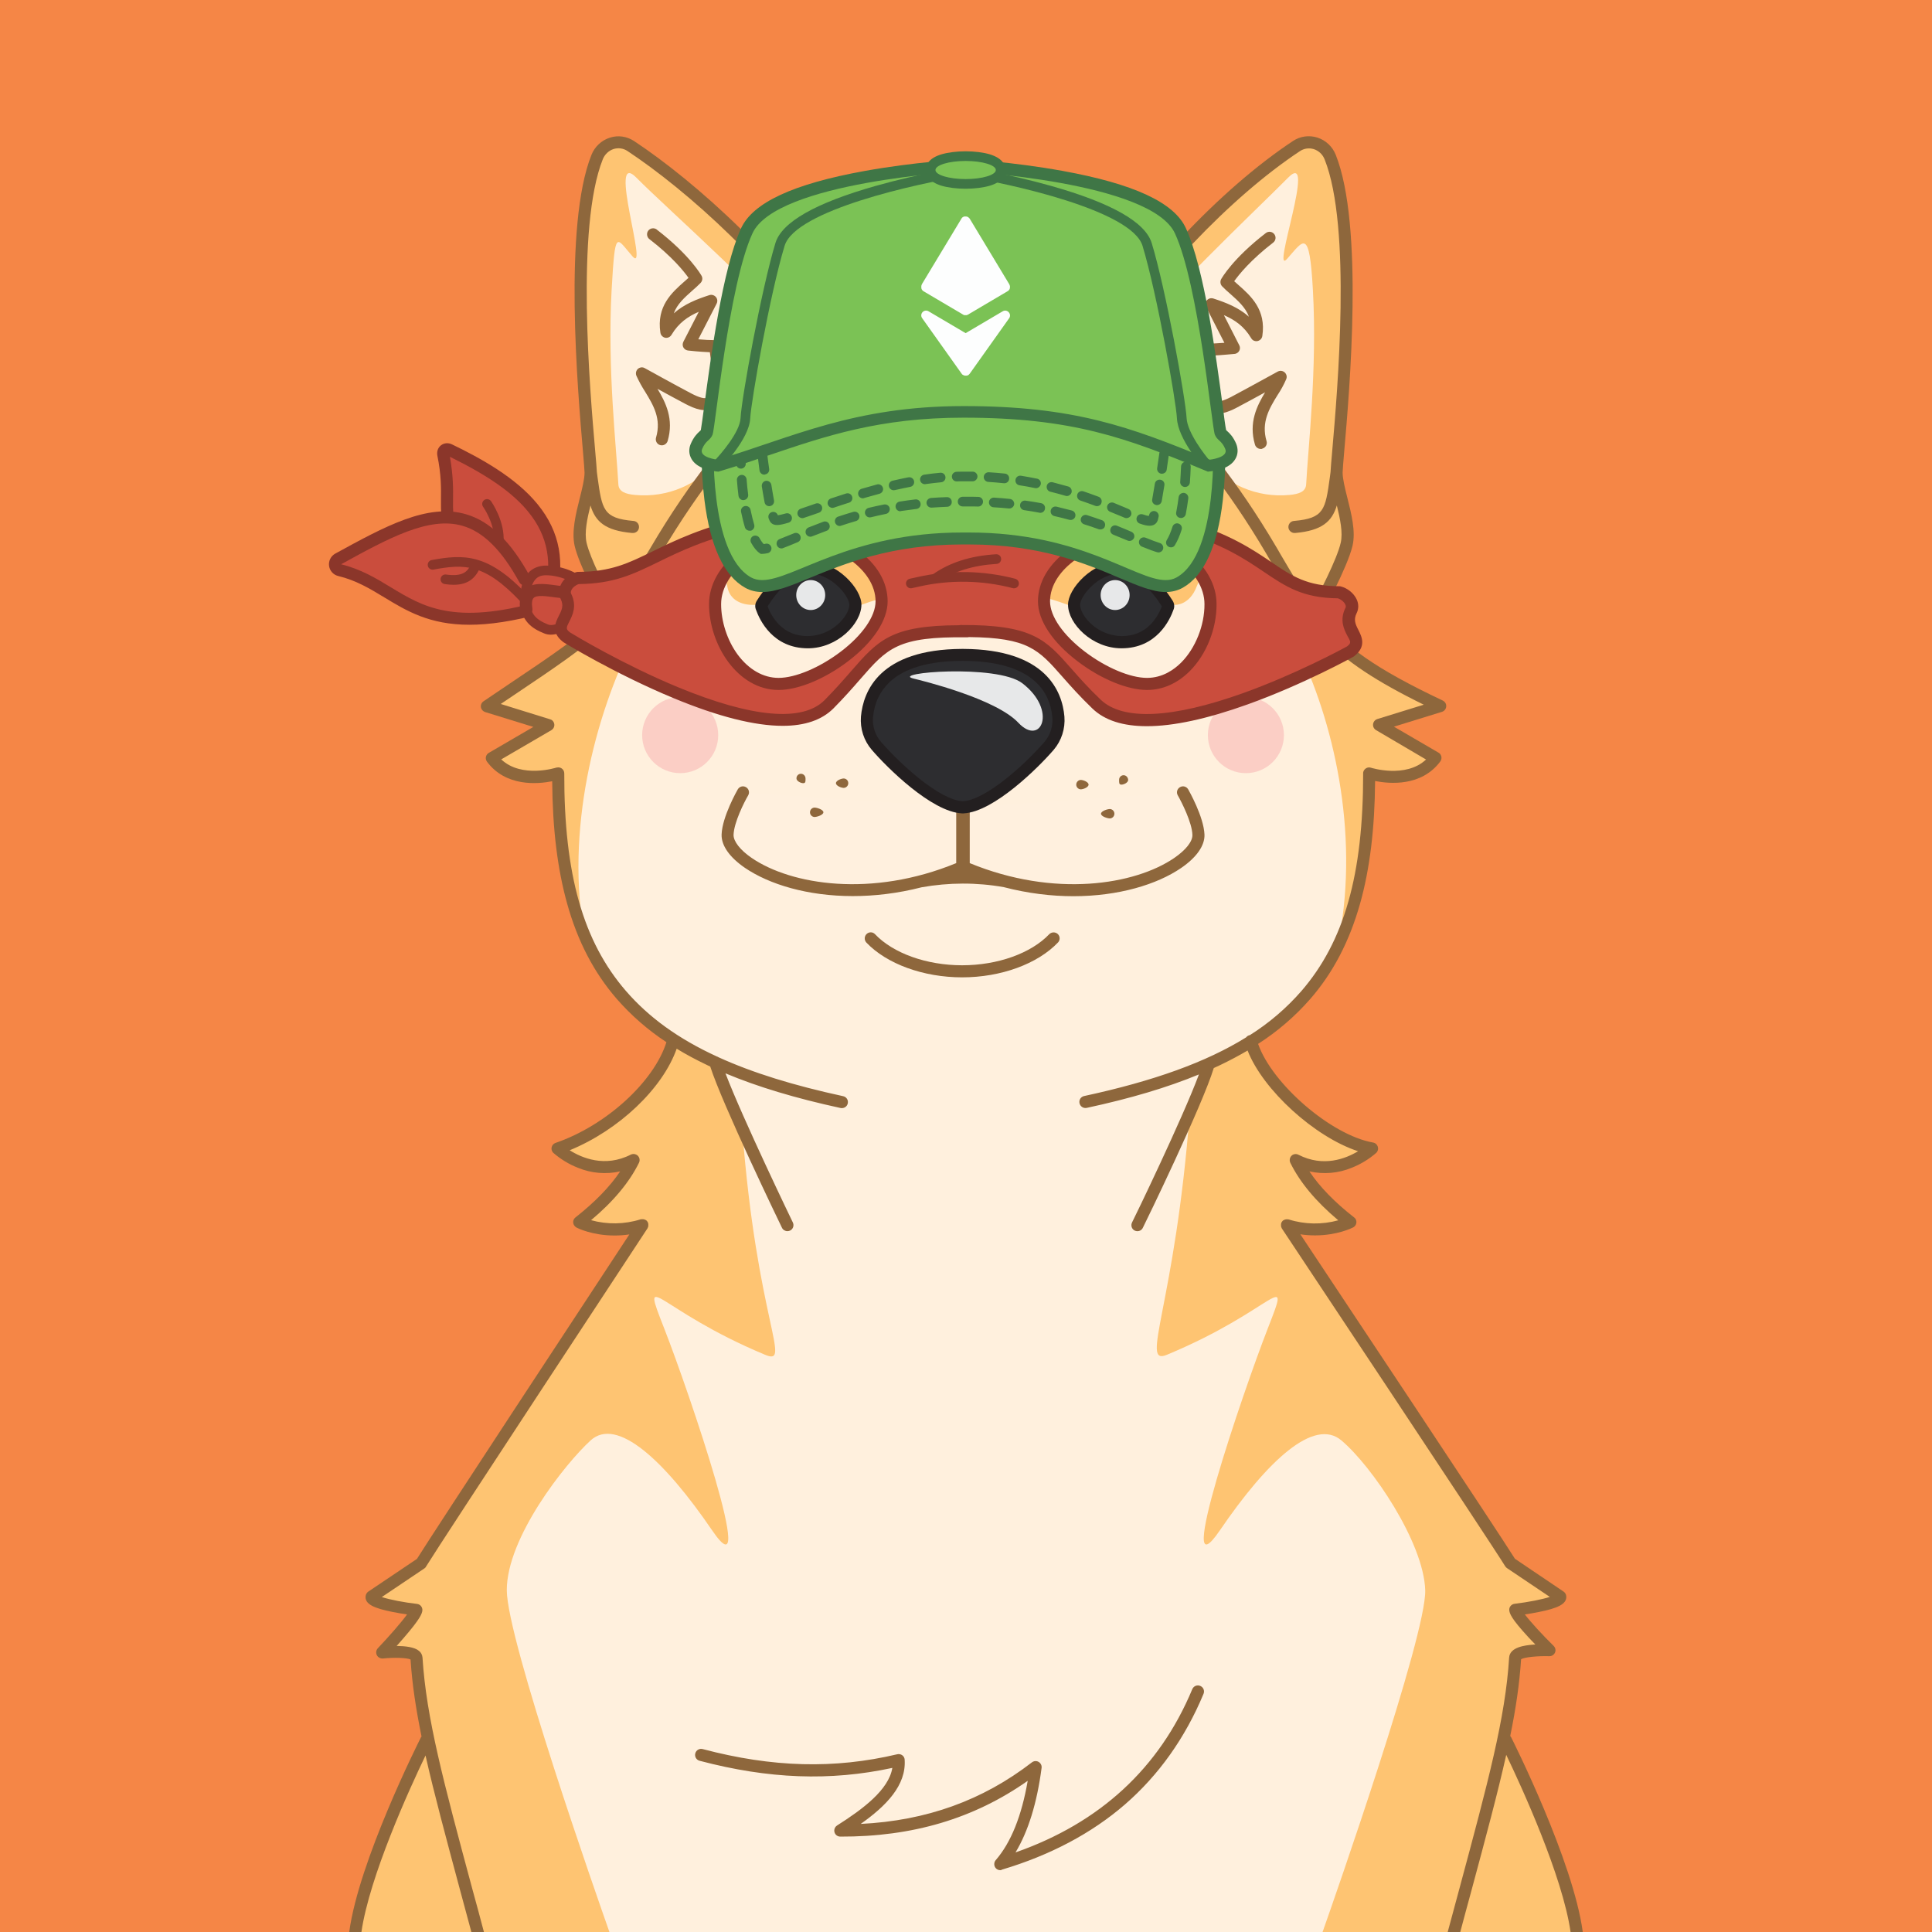 <?xml version="1.0" standalone="no"?>
<!-- Good Boi #1505 - Attributes: Orange, Bandit Mask, ETH Baseball Cap - GoodBoiSociety.io - So NFT! Much doge! Very vector! -->
<!DOCTYPE svg PUBLIC "-//W3C//DTD SVG 1.1//EN"
 "http://www.w3.org/Graphics/SVG/1.1/DTD/svg11.dtd">
<!-- Created with svg_stack (http://github.com/astraw/svg_stack) -->
<svg xmlns="http://www.w3.org/2000/svg" xmlns:sodipodi="http://sodipodi.sourceforge.net/DTD/sodipodi-0.dtd" xmlns:dc="http://purl.org/dc/elements/1.1/" xmlns:cc="http://creativecommons.org/ns#" xmlns:rdf="http://www.w3.org/1999/02/22-rdf-syntax-ns#" xmlns:inkscape="http://www.inkscape.org/namespaces/inkscape" version="1.1" width="1600.0" height="1600.0">
  <defs/>
  <g id="id0:id0" transform="matrix(1.0,0,0,1.0,0.0,0.0)"><sodipodi:namedview pagecolor="#ffffff" bordercolor="#666666" borderopacity="1" objecttolerance="10" gridtolerance="10" guidetolerance="10" inkscape:pageopacity="0" inkscape:pageshadow="2" inkscape:window-width="1848" inkscape:window-height="1016" id="namedview7" showgrid="false" inkscape:zoom="0.1475" inkscape:cx="-437.28814" inkscape:cy="800" inkscape:window-x="72" inkscape:window-y="27" inkscape:window-maximized="1" inkscape:current-layer="layer1"/>
<style type="text/css" id="id0:style2">
	.st0{fill:#F58646;}
</style>

<g inkscape:groupmode="layer" id="id0:layer1" inkscape:label="Orange"><rect x="0" y="0" class="st0" width="1600" height="1600" id="id0:rect4" style="fill:#f58646"/></g></g>
  <g id="id1:id1" transform="matrix(1.0,0,0,1.0,0.0,0.0)"><sodipodi:namedview pagecolor="#ffffff" bordercolor="#666666" borderopacity="1" objecttolerance="10" gridtolerance="10" guidetolerance="10" inkscape:pageopacity="0" inkscape:pageshadow="2" inkscape:window-width="1848" inkscape:window-height="1016" id="namedview47" showgrid="false" inkscape:zoom="1.3559163" inkscape:cx="750.05865" inkscape:cy="1077.7477" inkscape:window-x="72" inkscape:window-y="27" inkscape:window-maximized="1" inkscape:current-layer="layer1"/>
<style type="text/css" id="id1:style2">
	.st0{fill:#FFF0DD;}
	.st1{fill:#FEC472;}
	.st2{ fill:#F8ADAE;enable-background:new    ;}
	.st3{fill:#8E673C;}
	.st4{fill:#2D2D30;}
	.st5{fill:#231F20;}
	.st6{fill:#E7E8E9;}
</style>

<g inkscape:groupmode="layer" id="id1:layer1" inkscape:label="Layer 1"><g transform="translate(0,3.7353496e-5)" id="id1:Layer_2_1_"><g id="id1:Doge_Base"><path inkscape:connector-curvature="0" class="st0" d="m 348.6,1333 c -0.3,6.1 -28.2,35.5 -28.2,35.5 0,0 27.9,-2.9 28.4,4.4 1.3,21.3 4.6,43.1 9.8,67.8 l -1.6,0.3 c 0,0 -50.6,100.2 -58.8,159 h 1011.4 c -8.2,-58.8 -58.8,-159 -58.8,-159 l -2,-0.4 c 5.2,-24.7 8.5,-46.4 9.8,-67.7 0.4,-7.3 28.4,-6.3 28.4,-6.3 0,0 -27.9,-27.5 -28.2,-33.6 0,0 37.9,-4.5 37.2,-10.8 0,0 -37.6,-21.9 -41.2,-27.7 -11.9,-19.5 -180.9,-273 -185.1,-279.9 23.6,9.7 52.5,-2.4 52.5,-2.4 -22.2,-17.3 -36.9,-34.5 -45.2,-51.4 34.2,17.4 63.1,-9.6 63.1,-9.6 -41.5,-6.7 -90.9,-53.9 -100.3,-89 46.6,-30.7 98.6,-107.7 97.8,-221.6 0,0 36.6,12 55,-12.8 l -46.7,-27.3 50.7,-15.6 c -73,-34.5 -95.4,-56.4 -119.9,-95.3 l 16.6,18.1 c 0,0 21.5,-39 25.7,-56.8 4.2,-17.8 -8.3,-44.6 -8.3,-59.5 0,-13.3 21.8,-193.2 -5.3,-261.2 -4.5,-11.4 -17.9,-15.7 -27.9,-9.1 -58.1,38.4 -125.7,109 -171.8,182.6 l 2.5,2.7 c -29.7,-2.6 -62.7,2.2 -105.1,2.2 h -3 c -39.8,0 -71.3,-4.3 -99.6,-2.6 l 2.8,-3 C 657.2,229.4 584.2,159.6 526.1,121.2 c -10,-6.6 -23.3,-2.2 -27.9,9.1 -27,67.8 -5.2,247.7 -5.2,261 0,14.9 -12.5,41.8 -8.3,59.5 4.2,17.7 25.7,56.8 25.7,56.8 l 4.3,-4.6 c -22.4,25.8 -49.2,42.4 -107.6,81.8 l 50.7,15.6 -46.7,27.3 c 18.4,24.7 55,12.8 55,12.8 -8.2,96.1 31.2,184.2 95.1,221.1 -9.5,35.2 -26.8,59.3 -95.8,89.5 0,0 28.9,27 63.1,9.6 -8.3,17 -23,34.1 -45.2,51.4 0,0 22.7,11.7 52.5,2.4 0,0 -171.2,260.1 -183.2,279.9 -3.6,5.9 -41.2,27.7 -41.2,27.7 -0.7,6.4 37.2,10.9 37.2,10.9 z M 536,1014.8 c 0.2,0.3 0.1,0.1 0,0 z" id="id1:path4" style="fill:#fff0dd"/><path inkscape:connector-curvature="0" class="st1" d="m 344.7,1333 c -0.3,6.1 -28.2,35.5 -28.2,35.5 0,0 27.9,-2.9 28.4,4.4 1.3,21.3 4.6,43.1 9.8,67.8 l -1.6,0.3 c 0,0 -50.6,100.2 -58.8,159 h 210.4 c -9.6,-27.1 -85,-242.3 -85,-283.1 0,-43.6 48.2,-104.6 69.4,-124 21.8,-19.9 61.1,16.5 100.6,74.4 39.5,57.9 -18.8,-113.8 -39.5,-166.8 -20.7,-53 -6.5,-16 83.5,21.5 22.6,9.4 -6.9,-28 -19.1,-187.8 L 594,884.6 c -21.5,-10 -3.5,-2.2 -36.5,-23 v 0 c -9.5,35.2 -26.8,59.3 -95.8,89.5 0,0 28.9,27 63.1,9.6 -8.3,17 -23,34.1 -45.2,51.4 0,0 22.7,11.7 52.5,2.4 0,0 -171.2,260.1 -183.3,279.9 -3.6,5.9 -41.2,27.7 -41.2,27.7 -0.7,6.4 37.1,10.9 37.1,10.9 z" id="id1:path6" style="fill:#fec472"/><circle class="st2" cx="1031.8" cy="608.8" r="31.5" id="id1:circle8" style="opacity:1;fill:#fbcec5;enable-background:new;stroke:none;fill-opacity:1"/><circle class="st2" cx="563.3" cy="608.8" r="31.5" id="id1:circle10" style="opacity:1;fill:#fbcec5;enable-background:new;stroke:none;fill-opacity:1"/><path inkscape:connector-curvature="0" class="st1" d="m 1192.7,584.8 c -73,-34.5 -95.4,-56.4 -119.9,-95.3 l 16.6,18.1 c 0,0 21.5,-39 25.7,-56.8 4.2,-17.8 -8.3,-44.6 -8.3,-59.5 0,-13.3 21.8,-193.2 -5.3,-261.2 -4.5,-11.4 -17.9,-15.7 -27.9,-9.1 -58,38.4 -125.6,109 -171.7,182.5 l 2.5,2.7 c -29.7,-2.6 -62.7,2.2 -105.1,2.2 h -3 c -39.8,0 -71.3,-4.3 -99.6,-2.6 l 2.8,-3 C 653.4,229.2 580.4,159.4 522.3,121 c -10,-6.6 -23.3,-2.2 -27.9,9.1 -27.1,68.1 -5.3,248 -5.3,261.2 0,14.9 -12.5,41.8 -8.3,59.5 4.2,17.7 25.7,56.8 25.7,56.8 l 4.3,-4.6 c -22.4,25.8 -49.2,42.4 -107.6,81.8 l 50.7,15.6 -46.7,27.3 c 18.4,24.7 55,12.8 55,12.8 -4.3,49.7 4.2,97.2 22.2,136.6 -33.7,-177.6 101.8,-385.7 117.9,-291.5 2.9,17 22.4,15.3 22.4,15.3 h 88.6 c 76.7,-27.8 -7.6,33.4 0,41.3 7.6,7.9 29.6,-17.7 83.4,-17.7 53.8,0 75.8,25.7 83.4,17.7 7.6,-8 -72.4,-69.1 4.3,-41.3 H 973 c 0,0 12,0.8 18.1,-15.3 30,-78.5 151.6,113.9 117.9,291.5 l 0.8,1.1 c 15.8,-36.9 25.2,-83.7 23.9,-137.7 0,0 36.6,12 55,-12.8 L 1142,600.4 Z M 678.2,433 c -59.3,3.4 -59.2,22.6 -68.9,7.9 -10.7,-16.3 29,-53.9 50.2,-62.6 21.2,-8.7 60,-24.5 71.7,23.6 9.6,39.3 -12.9,28.8 -53,31.1 z m 306,8.4 c -9.7,14.7 -9.6,-4.5 -68.9,-7.9 -40.1,-2.3 -62.6,8.2 -53,-31.1 11.7,-48.1 50.5,-32.4 71.6,-23.7 21.1,8.7 61,46.3 50.3,62.7 z" id="id1:path12" style="fill:#fec472"/><path inkscape:connector-curvature="0" class="st0" d="m 615.3,352.2 c 6.4,-15.8 6.4,-33.3 1.4,-49.6 -1.8,-5.7 0.5,-9.9 12.2,-8.8 31.3,3 43.1,12.3 29.6,-13.6 -13.5,-25.9 -106.8,-108 -131.4,-133 -24.6,-25 10.5,80.6 -3.2,65.2 -13.7,-15.4 -14.4,-24.4 -17.4,28 -3.6,65 4,130.5 5.6,160.7 0.3,6.2 6.2,8.1 13.9,8.8 26.6,2.5 52.8,-8.6 69.3,-29.6 4.7,-5.9 9.1,-11.2 13.2,-16 3.2,-3.6 5,-7.7 6.8,-12.1 z" id="id1:path14" style="fill:#fff0dd"/><path inkscape:connector-curvature="0" class="st0" d="m 978.5,352.2 c -6.4,-15.8 -6.4,-33.3 -1.4,-49.6 1.8,-5.7 -0.5,-9.9 -12.2,-8.8 -31.3,3 -37.4,12.3 -23.9,-13.6 13.5,-25.9 101.1,-108 125.7,-133 24.6,-25 -14.5,82.6 -0.8,67.2 13.7,-15.4 18.5,-26.5 21.4,26 3.6,65 -4,130.5 -5.6,160.7 -0.3,6.2 -6.2,8.1 -13.9,8.8 -26.6,2.5 -52.8,-8.6 -69.3,-29.6 -4.7,-5.9 -9.1,-11.2 -13.2,-16 -3.3,-3.6 -5.1,-7.7 -6.8,-12.1 z" id="id1:path16" style="fill:#fff0dd"/><path inkscape:connector-curvature="0" class="st3" d="m 828.4,1548.8 c -2.8,0 -5,-2.2 -5,-5 0,-1.2 0.4,-2.4 1.2,-3.3 12.6,-14.5 21.5,-36.6 26.5,-65.7 -44.5,31.3 -95.4,46.4 -155.2,46.2 -2.8,0 -5,-2.2 -5,-5 0,-1.7 0.9,-3.3 2.3,-4.2 21.3,-13.5 42.8,-29.5 45.8,-47.7 -51.5,11.1 -102.4,9.2 -159.6,-5.9 -2.7,-0.7 -4.3,-3.4 -3.6,-6.1 0.7,-2.7 3.4,-4.3 6.1,-3.6 57.9,15.3 109.1,16.6 161.2,4.3 2.7,-0.6 5.4,1 6,3.7 0.1,0.3 0.1,0.5 0.1,0.8 1.4,21.2 -15.2,38.2 -36.4,53.2 54.5,-2.7 101,-19.5 141.8,-51 2.2,-1.7 5.3,-1.3 7,0.9 0.8,1 1.2,2.4 1,3.7 -3.8,29.1 -11.1,52.6 -21.6,70 70,-24.5 119.2,-69.9 146.4,-135.2 1.1,-2.6 4,-3.8 6.6,-2.7 2.6,1.1 3.8,4 2.7,6.6 -15.2,36.5 -37.1,67.3 -65.1,91.6 -27.6,23.9 -62,42.1 -102,54 -0.2,0.3 -0.7,0.4 -1.2,0.4 z" id="id1:path18" style="fill:#8e673c"/><path inkscape:connector-curvature="0" class="st3" d="m 796.8,809.4 c -32.1,0 -62.5,-11.1 -79.4,-28.9 -1.8,-2.1 -1.7,-5.2 0.4,-7.1 2,-1.8 5,-1.7 6.8,0.2 15.1,15.9 42.8,25.8 72.2,25.8 29.4,0 57.1,-9.9 72.2,-25.8 2,-1.9 5.1,-1.9 7.1,0 1.9,1.9 1.9,4.9 0.2,6.8 -17,17.9 -47.4,29 -79.5,29 z" id="id1:path20" style="fill:#8e673c"/><path inkscape:connector-curvature="0" class="st3" d="m 1044.1,371.8 c -2.2,0 -4.2,-1.5 -4.8,-3.6 -5.4,-18.3 1.7,-32.1 8.4,-43.3 -7.7,4.2 -16.8,9.2 -23.3,12.6 -7.4,3.9 -16.8,7.7 -23.9,2.6 -8.4,-5.9 -10,-21.2 -5.5,-51.2 0.4,-2.5 2.5,-4.3 5,-4.3 3.9,0 9.5,-0.4 14,-0.7 l -15.2,-29.7 c -1.2,-2.5 -0.2,-5.5 2.2,-6.7 1.2,-0.6 2.5,-0.7 3.8,-0.3 10.2,3.3 20.7,7.3 29.5,15.1 -2.8,-7.7 -9,-13.2 -15.3,-18.8 -2.5,-2.2 -4.8,-4.2 -6.9,-6.4 -1.5,-1.6 -1.8,-4 -0.8,-5.9 0.4,-0.7 9.6,-17.1 37,-38.2 2.2,-1.7 5.3,-1.3 7,0.9 1.7,2.2 1.3,5.3 -0.9,7 -18.7,14.4 -28.4,26.5 -32.3,32 1.1,1 2.3,2.1 3.5,3.1 10.3,9.1 23.1,20.5 19.8,42.3 -0.4,2.7 -3,4.6 -5.7,4.2 -1.5,-0.2 -2.8,-1.1 -3.5,-2.4 -5.9,-9.9 -13.6,-15.2 -22.6,-19.1 l 12.7,24.9 c 1.3,2.5 0.3,5.5 -2.2,6.7 -0.6,0.3 -1.2,0.5 -1.8,0.5 -0.5,0 -10.2,1 -18,1.4 -4,29.5 0,36 2,37.4 2,1.4 6.6,0.3 13.5,-3.3 13.4,-7.1 38.1,-20.8 38.4,-20.9 2.4,-1.3 5.5,-0.4 6.8,2.1 0.7,1.3 0.8,2.8 0.2,4.2 -2,4.6 -4.4,9 -7.2,13.2 -6.8,11 -13.7,22.5 -9.1,38.1 0.8,2.6 -0.7,5.4 -3.4,6.2 -0.5,0.3 -1,0.4 -1.4,0.3 z" id="id1:path22" style="fill:#8e673c"/><path inkscape:connector-curvature="0" class="st3" d="m 548.1,368.8 c -2.8,0 -5,-2.2 -5,-5 0,-0.5 0.1,-1 0.2,-1.4 4.6,-15.6 -2.3,-27 -9.1,-38.1 -2.7,-4.2 -5.1,-8.6 -7.2,-13.2 -1,-2.6 0.2,-5.5 2.7,-6.5 1.4,-0.6 3,-0.5 4.3,0.3 0.2,0.1 24.9,13.8 38.4,20.9 6.9,3.6 11.5,4.8 13.5,3.3 2,-1.5 6,-7.9 2,-37.4 -7.8,-0.3 -17.5,-1.3 -18,-1.4 -2.8,-0.3 -4.8,-2.7 -4.5,-5.4 0.1,-0.6 0.2,-1.2 0.5,-1.8 l 12.8,-24.9 c -9,3.9 -16.7,9.2 -22.6,19.1 -1.4,2.4 -4.5,3.2 -6.8,1.8 -1.3,-0.8 -2.2,-2.1 -2.4,-3.6 -3.3,-21.9 9.5,-33.2 19.8,-42.3 1.2,-1.1 2.4,-2.1 3.5,-3.1 -3.9,-5.5 -13.5,-17.5 -32.3,-32 -2.2,-1.6 -2.7,-4.8 -1.1,-7 1.6,-2.2 4.8,-2.7 7,-1.1 0.1,0 0.1,0.1 0.2,0.2 27.4,21.1 36.6,37.5 37,38.2 1.1,1.9 0.7,4.3 -0.8,5.9 -2.1,2.2 -4.4,4.2 -6.9,6.4 -6.4,5.7 -12.5,11.1 -15.3,18.8 8.8,-7.8 19.3,-11.8 29.5,-15.1 2.6,-0.8 5.4,0.6 6.3,3.2 0.4,1.2 0.3,2.6 -0.3,3.8 L 578.3,281 c 4.5,0.4 10.1,0.7 14,0.7 2.5,0 4.6,1.8 4.9,4.3 4.5,30 2.8,45.3 -5.5,51.2 -7.2,5.1 -16.6,1.2 -23.9,-2.6 -6.5,-3.4 -15.6,-8.4 -23.3,-12.6 6.7,11.2 13.8,25 8.4,43.3 -0.7,2 -2.6,3.5 -4.8,3.5 z" id="id1:path24" style="fill:#8e673c"/><path inkscape:connector-curvature="0" class="st4" d="m 928.8,531.8 c -22.4,0 -39.3,-18.8 -39.3,-31.1 0,-3.9 3,-10.9 9.8,-17.7 8.4,-8.5 19.2,-13.3 29.5,-13.3 17.7,0 33.7,23.4 38.2,30.5 0.5,0.8 0.6,1.7 0.3,2.6 -3.1,8.8 -12.9,29 -38.5,29 z" id="id1:path26" style="fill:#2d2d30"/><path inkscape:connector-curvature="0" class="st5" d="m 928.8,474.7 c 11.8,0 24.9,14 33.4,27.4 -2.1,5.6 -5.2,10.7 -9.3,15 -6.4,6.5 -14.3,9.7 -24.1,9.7 -9.1,-0.2 -17.9,-3.6 -24.7,-9.7 -5.8,-5.1 -9.6,-11.6 -9.6,-16.4 0,-2.2 2.3,-8 8.4,-14.2 7.4,-7.5 16.9,-11.8 25.9,-11.8 m 0,-10 c -24.5,0 -44.4,23.1 -44.3,36.1 0,15.6 19.8,36.1 44.3,36.1 29,0 40,-23.2 43.2,-32.4 0.8,-2.3 0.5,-4.8 -0.8,-6.9 -5.5,-8.8 -22.4,-32.9 -42.4,-32.9 z" id="id1:path28" style="fill:#231f20"/><path inkscape:connector-curvature="0" class="st4" d="m 669.1,531.8 c -25.6,0 -35.4,-20.3 -38.5,-29 -0.3,-0.9 -0.2,-1.8 0.3,-2.6 4.5,-7.2 20.5,-30.5 38.2,-30.5 10.3,0 21,4.9 29.5,13.3 6.8,6.8 9.8,13.8 9.8,17.7 0,12.3 -16.9,31.1 -39.3,31.1 z" id="id1:path30" style="fill:#2d2d30"/><path inkscape:connector-curvature="0" class="st5" d="m 669.1,474.7 c 9,0 18.4,4.3 25.9,11.8 6.1,6.1 8.4,12 8.4,14.2 0,4.8 -3.8,11.3 -9.6,16.4 -6.8,6.1 -15.6,9.5 -24.7,9.7 -9.8,0 -17.7,-3.2 -24.1,-9.7 -4.1,-4.3 -7.3,-9.4 -9.3,-15 8.5,-13.4 21.6,-27.4 33.4,-27.4 m 0,-10 c -20,0 -36.9,24.1 -42.4,32.9 -1.3,2.1 -1.6,4.6 -0.8,6.9 3.2,9.2 14.2,32.4 43.2,32.4 24.5,0 44.2,-20.5 44.3,-36.1 0.1,-12.9 -19.8,-36.1 -44.3,-36.1 z" id="id1:path32" style="fill:#231f20"/><ellipse class="st6" cx="923.5" cy="492.8" rx="12" ry="12.4" id="id1:ellipse34" style="fill:#e7e8e9"/><ellipse class="st6" cx="671.4" cy="492.8" rx="12" ry="12.4" id="id1:ellipse36" style="fill:#e7e8e9"/><path inkscape:connector-curvature="0" class="st1" d="m 966.3,1122 c 90,-37.4 104.1,-74.4 83.5,-21.5 -20.6,52.9 -79,224.7 -39.5,166.8 39.5,-57.9 78,-93.5 100.6,-74.4 25.4,21.4 68.2,84.6 69.4,124 1.2,37 -75.3,255.7 -85,283.1 h 210.4 c -8.2,-58.8 -58.8,-159 -58.8,-159 l -1.6,-0.3 c 5.2,-24.7 8.5,-46.4 9.8,-67.8 0.4,-7.3 28.4,-6.3 28.4,-6.3 0,0 -27.9,-27.5 -28.2,-33.6 0,0 37.9,-4.5 37.2,-10.8 0,0 -37.6,-21.9 -41.2,-27.7 -12.1,-19.8 -183.3,-279.9 -183.3,-279.9 29.7,9.2 52.5,-2.4 52.5,-2.4 -22.2,-17.3 -36.9,-34.5 -45.2,-51.4 34.2,17.4 63.1,-9.6 63.1,-9.6 -59.5,-18.8 -88.7,-53.3 -101.6,-85.9 -25.8,15.9 -16,7.3 -36.1,16.7 l -15.4,39.3 c -12.2,159.7 -41.6,210.1 -19,200.7 z" id="id1:path38" style="fill:#fec472"/><path inkscape:connector-curvature="0" class="st1" d="m 1036.8,865.2 v 0 c 1.8,-1.1 3.7,-2.3 5.8,-3.6 z" id="id1:path40" style="fill:#fec472"/><path inkscape:connector-curvature="0" class="st3" d="m 324.9,1334.9 c 4.4,0.9 8.7,1.6 12.2,2.1 -4.8,6.7 -15,18.3 -24.2,28 -1.9,2 -1.8,5.2 0.2,7.1 1.1,1 2.5,1.5 4,1.4 9.5,-1 19.9,-0.6 22.9,0.8 1.3,20.2 4.4,40.8 9.1,63.8 -0.2,0.2 -0.3,0.5 -0.5,0.7 -2.1,4.2 -51.5,102.4 -59.4,161.3 h 10.1 c 6.7,-46.3 40.1,-119.3 53.1,-146.3 7,31.2 16.7,67.1 28.8,112.2 2.9,10.8 6,22.2 9.2,34.1 h 10.4 c -3.4,-12.9 -6.7,-25.1 -9.9,-36.7 -23.6,-87.8 -37.9,-140.8 -41,-190.7 -0.2,-2.2 -1.2,-4.2 -2.9,-5.5 -3.7,-3.2 -11.4,-4 -18.5,-4.1 1.8,-2 3.8,-4.3 5.8,-6.6 14,-16.2 15.3,-20.3 15.5,-23 0.1,-2.6 -1.8,-4.9 -4.4,-5.2 -10.5,-1.2 -22.7,-3.5 -29.2,-5.7 l 35.4,-23.8 c 0.6,-0.4 1.1,-1 1.4,-1.7 11.9,-19.5 181.5,-277.2 183.2,-279.8 0,-0.1 0.1,-0.1 0.1,-0.2 0,-0.1 0.2,-0.3 0.2,-0.5 0,-0.2 0.1,-0.3 0.2,-0.4 0.1,-0.1 0.1,-0.3 0.1,-0.5 0,-0.2 0.1,-0.3 0.1,-0.5 0,-0.2 0,-0.3 0,-0.5 0,-0.2 0,-0.3 0,-0.5 0,-0.2 0,-0.3 0,-0.5 0,-0.2 -0.1,-0.3 -0.1,-0.5 0,-0.1 0,-0.2 0,-0.2 0,-0.1 -0.1,-0.1 -0.1,-0.2 -0.1,-0.2 -0.1,-0.3 -0.2,-0.5 -0.1,-0.1 -0.1,-0.3 -0.2,-0.4 -0.1,-0.1 -0.2,-0.3 -0.3,-0.4 -0.1,-0.1 -0.2,-0.3 -0.3,-0.4 -0.1,-0.1 -0.2,-0.2 -0.3,-0.3 -0.1,-0.1 -0.3,-0.2 -0.4,-0.3 l -0.2,-0.1 -0.2,-0.1 -0.5,-0.2 -0.4,-0.2 -0.5,-0.1 c -0.2,0 -0.3,-0.1 -0.5,-0.1 h -0.5 -0.5 -0.5 l -0.5,0.1 h -0.2 c -13.3,4.2 -27.6,4.4 -41,0.7 18.5,-15.5 31.8,-31.5 39.7,-47.6 1.2,-2.5 0.2,-5.5 -2.3,-6.7 -1.4,-0.7 -3.1,-0.7 -4.5,0 -21.6,11 -40.8,2.6 -50.6,-3.6 40.7,-16.7 76.9,-51 88.6,-84.1 7.7,4.7 15.9,9.1 24.7,13.3 1,0.5 2.1,1 3.1,1.5 10.2,31.6 57.3,129.2 59.4,133.5 0.8,1.7 2.6,2.8 4.5,2.8 0.8,0 1.5,-0.2 2.2,-0.5 2.5,-1.2 3.5,-4.2 2.3,-6.7 0,0 0,0 0,0 -0.5,-1 -41.5,-86 -55.8,-123.5 26.7,11.2 58,20.6 95.3,28.7 0.3,0.1 0.7,0.1 1.1,0.1 2.8,0 5,-2.2 5,-5 0,-2.4 -1.6,-4.4 -4,-4.9 -41.1,-8.9 -75,-19.4 -103.1,-32.2 -0.5,-0.3 -1,-0.6 -1.5,-0.7 -32,-14.7 -56.4,-32.5 -75.2,-54.2 -35.5,-41 -51.3,-96.6 -51.1,-180.2 0,-2.8 -2.2,-5 -5,-5 -0.5,0 -1.1,0.1 -1.6,0.2 -0.3,0.1 -28.7,9.1 -45.6,-6.8 l 41.5,-24.2 c 2.4,-1.4 3.2,-4.5 1.8,-6.8 -0.6,-1.1 -1.6,-1.9 -2.8,-2.2 l -40.9,-12.7 10.7,-7.2 c 69.2,-46.5 87.8,-59.1 121.4,-116.3 35.2,-59.9 65.2,-91.5 65.5,-91.8 1.8,-2.1 1.7,-5.2 -0.4,-7.1 -2,-1.7 -4.9,-1.7 -6.8,0.1 -1.2,1.3 -31,32.6 -66.8,93.7 -11.2,19 -20.4,32.8 -30.6,44.6 -6.1,-11.5 -18.9,-36.6 -21.9,-49.4 -2,-8.5 0.5,-20.1 3.2,-31 4,13.2 12,20.8 34.5,22.8 h 0.5 c 2.8,0.1 5.1,-2 5.2,-4.8 0.1,-2.8 -2,-5.1 -4.8,-5.2 v 0 c -24.8,-2.2 -25.8,-9.4 -29.5,-35.9 -0.2,-1.5 -0.4,-3 -0.6,-4.6 -0.1,-2.6 -0.6,-8.4 -1.4,-17.6 -4.4,-50.6 -16.1,-185.1 6.3,-241.4 1.6,-4 4.9,-7.2 9,-8.5 3.9,-1.2 8.1,-0.6 11.5,1.7 48.5,32.1 122.3,97.1 172.9,176 -21.4,1.7 -41.3,7.1 -61.5,20.5 -2.3,1.6 -2.8,4.7 -1.2,7 1.5,2.2 4.5,2.8 6.7,1.3 33.5,-22.3 65.7,-20.6 110.2,-18.2 14.7,0.8 31.4,1.7 49.5,1.7 h 3 c 18.1,0 34.8,-0.9 49.5,-1.7 44.5,-2.4 76.7,-4.1 110.3,18.2 2.3,1.5 5.4,0.9 6.9,-1.4 1.5,-2.3 0.9,-5.4 -1.4,-6.9 -18.3,-12.2 -36.4,-17.7 -55.5,-19.9 44.4,-69.4 109.7,-138.3 167.4,-176.5 3.4,-2.3 7.6,-2.9 11.5,-1.7 4.1,1.3 7.4,4.4 9,8.5 22.4,56.2 10.7,190.7 6.3,241.3 -0.8,9.2 -1.3,15 -1.4,17.6 -0.2,1.6 -0.4,3.1 -0.6,4.6 -3.7,26.6 -4.7,33.7 -29.5,35.9 -2.8,0.1 -4.9,2.5 -4.8,5.2 0.1,2.7 2.5,4.9 5.2,4.8 v 0 h 0.4 c 22.4,-2 30.5,-9.6 34.5,-22.8 2.7,10.9 5.2,22.6 3.2,31 -3.2,13.9 -18,42.1 -23.3,52 -8.7,-12.2 -16.9,-26.2 -26.9,-43.2 l -2.3,-4 C 1022,393.4 992.3,362 991,360.7 c -2,-1.9 -5.1,-1.9 -7.1,0.1 -1.8,1.9 -1.9,4.9 -0.1,6.8 0.3,0.3 30.3,31.9 65.4,91.8 l 2.3,4 c 32.9,56.1 47.3,80.8 127.6,120.2 l -38.5,11.9 c -2.6,0.8 -4.1,3.6 -3.3,6.3 0.4,1.2 1.2,2.2 2.2,2.8 L 1181,629 c -16.9,15.8 -45.3,6.9 -45.6,6.8 -2.6,-0.9 -5.4,0.6 -6.3,3.2 -0.2,0.5 -0.2,1 -0.2,1.6 0.1,83.6 -15.7,139.2 -51.2,180.2 -12.4,14.2 -26.8,26.5 -42.7,36.5 -0.1,0 -0.2,0 -0.3,0 -1.1,0.3 -2,0.9 -2.7,1.8 -33.2,20.6 -76.7,36.2 -134.2,48.6 -2.7,0.6 -4.4,3.2 -3.8,5.9 0.5,2.3 2.5,4 4.9,4 0.4,0 0.7,0 1.1,-0.1 36.2,-7.8 66.8,-16.9 92.9,-27.7 -13.5,36.3 -53.4,118.8 -55.3,122.4 -1.3,2.4 -0.5,5.5 1.9,6.8 2.4,1.3 5.5,0.5 6.8,-1.9 0,-0.1 0.1,-0.1 0.1,-0.2 2.1,-4 49.3,-101.3 58.8,-132.4 1.9,-0.9 3.8,-1.7 5.6,-2.6 7.9,-3.8 15.4,-7.8 22.4,-11.9 12.8,32.8 55.7,71.7 91.5,83.4 -10.1,6.1 -28.7,13.5 -49.4,2.9 -2.5,-1.3 -5.5,-0.3 -6.7,2.2 -0.7,1.4 -0.7,3.1 0,4.5 7.9,16.1 21.2,32.1 39.7,47.6 -13.4,3.7 -27.7,3.5 -41,-0.7 h -0.2 c -0.2,0 -0.3,-0.1 -0.5,-0.1 -0.2,0 -0.3,0 -0.5,0 h -0.5 -0.5 c -0.2,0 -0.3,0.1 -0.5,0.1 l -0.5,0.1 c -0.2,0.1 -0.3,0.1 -0.4,0.2 -0.2,0.1 -0.3,0.2 -0.5,0.2 l -0.2,0.1 -0.2,0.1 -0.4,0.3 c -0.1,0.1 -0.2,0.2 -0.3,0.3 -0.1,0.1 -0.2,0.2 -0.3,0.4 -0.1,0.1 -0.2,0.3 -0.3,0.4 -0.1,0.1 -0.2,0.3 -0.2,0.4 -0.1,0.2 -0.2,0.3 -0.2,0.5 0,0.1 -0.1,0.1 -0.1,0.2 0,0.1 0,0.2 0,0.2 0,0.2 -0.1,0.3 -0.1,0.5 0,0.2 0,0.3 0,0.5 0,0.2 0,0.3 0,0.5 0,0.2 0,0.3 0,0.5 0,0.2 0.1,0.3 0.1,0.5 0,0.2 0.1,0.3 0.1,0.5 0,0.1 0.1,0.3 0.2,0.4 0.1,0.2 0.2,0.3 0.2,0.5 0,0.1 0.1,0.1 0.1,0.2 1.7,2.6 173.1,260.3 185,279.8 0.4,0.6 0.9,1.1 1.5,1.5 l 35.4,23.8 c -6.1,2 -17.6,4.3 -29.2,5.7 -2.6,0.3 -4.6,2.6 -4.4,5.2 0.2,2.7 1.5,6.9 15.6,22.2 2.1,2.2 4.1,4.4 6,6.3 -0.9,0.1 -1.8,0.1 -2.8,0.2 -5,0.5 -18.3,1.7 -18.9,10.6 -3.1,50 -17.4,102.9 -41,190.7 -3.1,11.6 -6.4,23.8 -9.9,36.7 h 10.4 c 3.2,-11.9 6.2,-23.3 9.2,-34.1 12.2,-45.3 21.9,-81.4 28.9,-112.7 12.7,26.5 46.6,100.2 53.3,146.8 h 10.1 c -7.9,-58.8 -57.2,-157.1 -59.3,-161.3 -0.2,-0.4 -0.5,-0.7 -0.8,-1.1 4.7,-22.9 7.7,-43.5 9,-63.6 2.8,-1.7 13.4,-2.8 23.3,-2.5 2.8,0.1 5.1,-2.1 5.2,-4.8 0,-1.4 -0.5,-2.7 -1.5,-3.7 -9.1,-8.9 -19,-19.7 -23.9,-26.1 3.4,-0.5 7.7,-1.2 12,-2.1 14.3,-2.9 23.1,-6.2 22.3,-13.2 -0.2,-1.5 -1,-2.8 -2.2,-3.6 l -40.3,-27.2 c -14.3,-22.9 -145.4,-220.1 -177.7,-268.7 4,0.6 8.1,0.9 12.2,0.9 18.4,0 30.7,-6.2 31.5,-6.6 2.5,-1.3 3.4,-4.3 2.2,-6.7 -0.3,-0.6 -0.8,-1.2 -1.4,-1.6 -16,-12.5 -28.5,-25.3 -37,-38.1 11.7,2.6 23.9,1.6 35,-3 7.4,-2.9 14.3,-7.1 20.3,-12.3 2,-1.9 2.1,-5 0.2,-7.1 -0.7,-0.8 -1.7,-1.3 -2.8,-1.5 -34.7,-6.1 -83.6,-48.5 -95.2,-81.7 16.1,-10.3 30.7,-22.9 43.3,-37.3 19,-21.9 32.4,-47.8 41.2,-79 8,-28.5 12.1,-61.8 12.4,-101.4 12.2,2.4 38.4,4.7 54,-16.2 1.6,-2.2 1.2,-5.3 -1,-7 -0.1,-0.1 -0.3,-0.2 -0.5,-0.3 l -36.9,-21.5 39.8,-12.3 c 2.6,-0.8 4.1,-3.6 3.3,-6.3 -0.4,-1.3 -1.4,-2.4 -2.6,-3 -55.8,-26.4 -81.3,-44.8 -101.3,-69.8 0.1,-0.1 0.2,-0.3 0.3,-0.4 0.9,-1.6 21.9,-39.8 26.2,-58 2.8,-11.9 -1,-26.7 -4.3,-39.8 -2,-8 -3.9,-15.6 -3.9,-20.9 0,-1.9 0.6,-8.6 1.3,-17.2 4.5,-51.3 16.3,-187.5 -7,-245.9 -2.7,-6.8 -8.3,-12.1 -15.3,-14.3 -6.8,-2.1 -14.1,-1.1 -20,2.8 -60.1,39.7 -128.1,111.9 -173.2,184 -15.5,-0.8 -31.8,0.1 -49.5,1 -15.3,0.8 -31.2,1.7 -49,1.7 h -3 c -17.8,0 -33.7,-0.9 -49,-1.7 -15.3,-0.8 -29.7,-1.6 -43.4,-1.3 -0.1,-0.1 -0.1,-0.2 -0.2,-0.4 -51.3,-82 -128.3,-150 -178.5,-183.2 -5.9,-3.9 -13.2,-5 -20,-2.8 -7,2.2 -12.6,7.5 -15.3,14.3 -23.3,58.4 -11.4,194.6 -7,245.9 0.7,8.6 1.3,15.3 1.3,17.2 0,5.3 -1.9,12.9 -3.9,20.9 -3.3,13.1 -7,27.9 -4.3,39.8 3.6,15.5 19.3,45.3 24.5,55 -18.1,18.6 -40.5,33.7 -80.6,60.6 -6.1,4.1 -12.5,8.4 -19.4,13.1 -2.3,1.5 -2.9,4.7 -1.3,6.9 0.6,0.9 1.6,1.6 2.7,2 l 39.9,12.3 -36.9,21.5 c -2.4,1.4 -3.2,4.5 -1.8,6.8 0.1,0.2 0.2,0.3 0.3,0.5 15.6,20.9 41.8,18.6 54,16.2 0.3,39.6 4.4,72.8 12.4,101.4 8.7,31.2 22.2,57.1 41.2,79 12,13.7 25.8,25.7 41,35.7 -10.4,32.9 -50.1,69.1 -91.8,83.4 -2.6,0.9 -4,3.7 -3.1,6.3 0.3,0.8 0.7,1.5 1.3,2 6,5.2 12.9,9.4 20.3,12.3 11.1,4.6 23.3,5.6 35,3 -8.6,12.8 -21,25.5 -37,38.1 -2.2,1.7 -2.6,4.8 -0.8,7 0.4,0.6 1,1 1.6,1.4 0.7,0.4 13.1,6.6 31.5,6.6 4.1,0 8.2,-0.3 12.3,-0.9 -31.9,48.5 -161.7,245.9 -175.9,268.7 l -40.3,27.1 c -1.2,0.8 -2,2.2 -2.2,3.6 -1,7 7.7,10.3 22.1,13.2 z" id="id1:path42" style="fill:#8e673c"/></g></g></g></g>
  <g id="id2:id2" transform="matrix(1.0,0,0,1.0,0.0,0.0)"><sodipodi:namedview pagecolor="#ffffff" bordercolor="#666666" borderopacity="1" objecttolerance="10" gridtolerance="10" guidetolerance="10" inkscape:pageopacity="0" inkscape:pageshadow="2" inkscape:window-width="1848" inkscape:window-height="1016" id="namedview75" showgrid="false" inkscape:zoom="0.1475" inkscape:cx="800" inkscape:cy="800" inkscape:window-x="72" inkscape:window-y="27" inkscape:window-maximized="1" inkscape:current-layer="layer1"/>
<style type="text/css" id="id2:style2">
	.st0{fill:#CA4D3D;}
	.st1{fill:#8B362A;}
</style>



<g inkscape:groupmode="layer" id="id2:layer1" inkscape:label="Bandit Mask"><g transform="translate(-4.786669e-6,-3.7628939e-5)" id="id2:g60"><g id="id2:g8"><path inkscape:connector-curvature="0" class="st0" d="m 400.1,460.3 c -44.9,-29.8 -22.8,-32.8 -32.9,-83.9 -0.6,-3.2 2.1,-5.2 5.1,-3.8 56.4,27.4 100.6,60.4 82.7,122.9" id="id2:path4" style="fill:#ca4d3d"/><path inkscape:connector-curvature="0" class="st1" d="m 455,500.5 c -0.5,0 -0.9,-0.1 -1.4,-0.2 -2.7,-0.8 -4.2,-3.5 -3.4,-6.2 7.8,-27.2 3.7,-50.1 -12.6,-70.1 -12.8,-15.8 -32.9,-29.9 -65,-45.7 2.8,15.7 2.7,27.1 2.6,35.5 -0.2,17.8 -0.3,23.8 27.6,42.3 2.3,1.5 2.9,4.6 1.4,6.9 -1.5,2.3 -4.6,2.9 -6.9,1.4 -31.2,-20.7 -32.4,-30 -32.1,-50.8 0.1,-9 0.3,-20.1 -3,-36.3 -0.6,-3.4 0.5,-6.6 3,-8.5 2.5,-2 6,-2.3 9.1,-0.8 23.6,11.4 52.9,27.4 71,49.7 18.5,22.7 23.2,48.6 14.4,79.1 -0.5,2.3 -2.5,3.7 -4.7,3.7 z" id="id2:path6" style="fill:#8b362a"/></g><g id="id2:g14"><path inkscape:connector-curvature="0" class="st0" d="m 448.4,502.9 c -106.1,29.5 -115.9,-18.3 -167.2,-30.8 -4.4,-1.1 -5.1,-7 -1.1,-9.2 66.4,-36.4 112.1,-60.9 154.5,16.9" id="id2:path10" style="fill:#ca4d3d"/><path inkscape:connector-curvature="0" class="st1" d="m 388.8,517.4 c -33.2,0 -52.1,-11.5 -70.6,-22.7 C 306.3,487.5 295,480.6 280,477 c -4,-1 -6.9,-4.3 -7.5,-8.4 -0.5,-4.1 1.5,-8.1 5.1,-10.1 41.1,-22.5 76.5,-42 108.4,-32.6 19.9,5.8 37.2,22.7 52.9,51.5 1.3,2.4 0.4,5.5 -2,6.8 -2.4,1.3 -5.5,0.4 -6.8,-2 -14.4,-26.4 -29.7,-41.7 -46.9,-46.7 -27.9,-8.2 -61.6,10.3 -100.7,31.8 16.5,4.1 28.9,11.6 40.9,18.9 26.9,16.3 52.3,31.8 123.6,11.9 2.7,-0.7 5.4,0.8 6.2,3.5 0.8,2.7 -0.8,5.4 -3.5,6.2 -24.8,6.8 -44.6,9.6 -60.9,9.6 z" id="id2:path12" style="fill:#8b362a"/></g><g id="id2:g20"><path inkscape:connector-curvature="0" class="st0" d="m 434.9,497 c 0,13.4 6.4,19.5 17.5,23.9 11.1,4.5 34.1,-13.8 34.1,-27.2 0,-13.4 -20.7,-21.3 -34.1,-21.3 -13.4,0 -17.5,11.2 -17.5,24.6 z" id="id2:path16" style="fill:#ca4d3d"/><path inkscape:connector-curvature="0" class="st1" d="m 456.2,525.6 c -1.9,0 -3.7,-0.3 -5.4,-1 -9.9,-3.9 -20,-10.3 -20,-27.6 0,-24.9 13.5,-28.6 21.5,-28.6 15.6,0 38.1,9 38.1,25.3 0,9.6 -8.9,19.9 -17.7,25.8 -5.8,4 -11.5,6.1 -16.5,6.1 z m -3.8,-49.2 c -3.7,0 -13.5,0 -13.5,20.6 0,10.5 3.9,15.8 15,20.2 3.1,1.3 8.8,-0.4 14.5,-4.3 8.2,-5.5 14.1,-13.6 14.1,-19.2 0,-10 -18,-17.3 -30.1,-17.3 z" id="id2:path18" style="fill:#8b362a"/></g><g id="id2:g26"><path inkscape:connector-curvature="0" class="st0" d="m 433.5,494.9 c -31.4,-33.1 -50,-31.8 -75.2,-27.2" id="id2:path22" style="fill:#ca4d3d"/><path inkscape:connector-curvature="0" class="st1" d="m 433.5,498.9 c -1.1,0 -2.1,-0.4 -2.9,-1.2 -30.1,-31.7 -46.8,-30.5 -71.6,-26 -2.2,0.4 -4.3,-1 -4.7,-3.2 -0.4,-2.2 1,-4.3 3.2,-4.7 26.7,-4.9 46.6,-5.5 78.8,28.4 1.5,1.6 1.5,4.1 -0.1,5.7 -0.7,0.6 -1.7,1 -2.7,1 z" id="id2:path24" style="fill:#8b362a"/></g><g id="id2:g32"><path inkscape:connector-curvature="0" class="st0" d="m 393.1,470.3 c -3.4,6.6 -9,11.7 -24.2,9.5" id="id2:path28" style="fill:#ca4d3d"/><path inkscape:connector-curvature="0" class="st1" d="m 375.6,484.3 c -2.2,0 -4.7,-0.2 -7.3,-0.6 -2.2,-0.3 -3.7,-2.3 -3.4,-4.5 0.3,-2.2 2.3,-3.7 4.5,-3.4 14,2 17.7,-2.7 20.1,-7.4 1,-2 3.4,-2.7 5.4,-1.7 2,1 2.7,3.4 1.7,5.4 -4.2,8.3 -10.8,12.2 -21,12.2 z" id="id2:path30" style="fill:#8b362a"/></g><g id="id2:g38"><path inkscape:connector-curvature="0" class="st0" d="m 413.1,449.1 c 1.3,-16.3 -9.7,-31.7 -9.7,-31.7" id="id2:path34" style="fill:#ca4d3d"/><path inkscape:connector-curvature="0" class="st1" d="m 413.1,453.1 c -0.1,0 -0.2,0 -0.3,0 -2.2,-0.2 -3.8,-2.1 -3.7,-4.3 1.2,-14.6 -8.9,-28.9 -9,-29.1 -1.3,-1.8 -0.9,-4.3 0.9,-5.6 1.8,-1.3 4.3,-0.9 5.6,0.9 0.5,0.7 11.8,16.8 10.4,34.3 -0.1,2.2 -1.8,3.8 -3.9,3.8 z" id="id2:path36" style="fill:#8b362a"/></g><g id="id2:g44"><path inkscape:connector-curvature="0" class="st0" d="m 481,482.5 c -1.5,22.3 -50.4,-11.8 -45.2,22.3" id="id2:path40" style="fill:#ca4d3d"/><path inkscape:connector-curvature="0" class="st1" d="m 435.8,509.8 c -2.4,0 -4.6,-1.8 -4.9,-4.2 -1.2,-7.9 0,-13.6 3.8,-17.4 6,-6.1 15.9,-4.8 25.4,-3.5 5.7,0.8 12.9,1.8 15.1,0 0.2,-0.2 0.8,-0.6 0.9,-2.5 0.2,-2.8 2.6,-4.8 5.3,-4.7 2.8,0.2 4.8,2.6 4.7,5.3 -0.3,4.1 -1.8,7.4 -4.6,9.6 -5.6,4.5 -14.3,3.3 -22.7,2.2 -6.4,-0.9 -14.4,-2 -16.9,0.6 -1.3,1.3 -1.7,4.5 -1,8.8 0.4,2.7 -1.5,5.3 -4.2,5.7 -0.4,0.1 -0.7,0.1 -0.9,0.1 z" id="id2:path42" style="fill:#8b362a"/></g><path inkscape:connector-curvature="0" class="st0" d="M 801.9,414.7 C 535.4,420 558,478.2 478.8,478.6 c -6.8,1.6 -13.2,8.9 -10.1,15.2 8.1,16.3 -13.1,23.3 0.6,33.9 0,0 169,104 217.2,55.6 43.3,-43.5 38.6,-61.6 114.6,-60.5 M 592.2,500.3 c 0,-31 37.4,-56.3 68.4,-56.3 31,0 69.5,22.9 69.5,54 0,31 -54.3,68.4 -85.3,68.4 -31,0 -52.6,-35 -52.6,-66.1 z" id="id2:path46" style="fill:#ca4d3d"/><g id="id2:g58"><path inkscape:connector-curvature="0" class="st0" d="m 795.6,522.6 c 74.9,-0.5 68.1,18.1 112.6,60.5 48.5,46.2 210.2,-43.6 210.2,-43.6 13.8,-10.6 -7.5,-17.6 0.6,-33.9 3.1,-6.3 -3.3,-13.5 -10.1,-15.2 -79.2,-0.3 -57.797,-71.373 -324.297,-76.673 M 949.9,566.4 c -31,0 -85.3,-37.4 -85.3,-68.4 0,-31 38.4,-54 69.5,-54 31.1,0 68.4,25.3 68.4,56.3 0.1,31.1 -21.5,66.1 -52.6,66.1 z" id="id2:path48" style="fill:#ca4d3d"/><g id="id2:g56"><path inkscape:connector-curvature="0" class="st1" d="M 709.9,455.3 C 695.6,445.1 677.2,439 660.6,439 c -16.3,0 -34.6,6.6 -48.9,17.6 -15.8,12.2 -24.5,27.7 -24.5,43.7 0,33.6 23.7,71.1 57.6,71.1 16.1,0 38.1,-9 57.3,-23.6 21,-15.9 33,-34.1 33,-49.8 0,-16 -9,-31.2 -25.2,-42.7 z m -13.8,84.5 c -17.3,13.1 -37.4,21.6 -51.3,21.6 -12.7,0 -24.7,-6.9 -33.9,-19.3 -8.6,-11.7 -13.7,-27.3 -13.7,-41.8 0,-27.6 34.9,-51.3 63.4,-51.3 29.2,0 64.5,21.9 64.5,49 0,12.4 -10.9,28.1 -29,41.8 z" id="id2:path50" style="fill:#8b362a"/><path inkscape:connector-curvature="0" class="st1" d="m 1125,521.8 c -2.7,-5.2 -4.1,-8.7 -1.5,-14 1.8,-3.6 1.8,-7.7 0,-11.5 -2.4,-5.1 -7.6,-9.3 -13.3,-10.7 l -0.6,-0.1 h -0.6 c -26.6,-0.1 -39,-8.4 -56,-19.9 -15.8,-10.7 -35.5,-24 -73,-34.9 -43.4,-12.6 -101.6,-19.5 -178,-21.1 -0.5,0 -1,0.1 -1.5,0.2 -171.5,3.5 -222.7,28.6 -260.2,46.9 -19.9,9.7 -34.3,16.8 -61.4,16.9 h -0.6 l -0.6,0.1 c -5.7,1.3 -10.9,5.5 -13.3,10.6 -1.8,3.9 -1.9,8.1 -0.1,11.7 2.6,5.3 1.2,8.8 -1.5,14 -2.7,5.4 -6.9,13.6 3.5,21.6 l 0.4,0.3 c 0.4,0.3 43.1,26.4 91.2,46.3 36.9,15.3 67.1,22.9 90.3,22.9 18.3,0 32.3,-4.8 41.9,-14.3 9.2,-9.3 16.2,-17.3 22.3,-24.3 22.5,-25.8 30.9,-35.5 88.6,-34.7 0.5,0 0.9,-0.1 1.4,-0.2 49,0.5 57.6,10.3 77.4,32.8 6.7,7.6 14.3,16.2 24.9,26.4 10.2,9.8 25.3,14.6 45.1,14.6 22,0 49.8,-6 83.3,-18 46.3,-16.6 87.2,-39.2 87.7,-39.5 l 0.3,-0.2 0.3,-0.2 c 10.5,-8.1 6.3,-16.3 3.6,-21.7 z m -9.4,13.5 c -3.9,2.2 -42.5,23 -85.8,38.6 -58.9,21.1 -99.8,23.1 -118.2,5.6 -10.3,-9.8 -17.8,-18.3 -24.3,-25.7 -21.4,-24.3 -32.2,-36.5 -91.8,-36.2 -0.4,0 -0.8,0.1 -1.2,0.2 -56.4,0.1 -67.1,12.4 -89.6,38.2 -6.1,7 -12.9,14.8 -21.9,23.9 -18.2,18.2 -60,14.5 -121.1,-10.7 -45.5,-18.8 -86.3,-43.4 -89.7,-45.5 -3.6,-2.8 -3.1,-3.9 -0.5,-9 2.6,-5.1 6.5,-12.9 1.5,-23 -0.2,-0.3 -0.6,-1.3 0.2,-3 1,-2.2 3.6,-4.2 6.1,-5 29,-0.3 44.9,-8.1 65.1,-17.9 36.7,-18 87,-42.6 257.4,-46 0.4,0 0.8,-0.1 1.1,-0.2 169.1,3.5 212.4,32.8 244.1,54.2 17.7,11.9 31.7,21.4 60.9,21.7 2.6,0.8 5.2,2.9 6.2,5.1 0.7,1.5 0.4,2.4 0.1,2.9 -5,10.1 -1.1,17.8 1.6,23 2.9,5 3.4,6 -0.2,8.8 z" id="id2:path52" style="fill:#8b362a"/><path inkscape:connector-curvature="0" class="st1" d="m 983,456.6 c -14.2,-11 -32.5,-17.6 -48.9,-17.6 -16.6,0 -35,6.1 -49.3,16.3 -16.2,11.6 -25.2,26.8 -25.2,42.7 0,15.8 12,33.9 33,49.8 19.2,14.6 41.2,23.6 57.3,23.6 12.9,0 25.2,-5.4 35.4,-15.6 13.8,-13.8 22.3,-35.1 22.2,-55.5 0,-16 -8.7,-31.5 -24.5,-43.7 z m -4.8,92.1 c -5.8,5.8 -15.4,12.7 -28.3,12.7 -13.9,0 -34,-8.5 -51.3,-21.6 -18.2,-13.8 -29,-29.4 -29,-41.8 0,-27.1 35.3,-49 64.5,-49 28.5,0 63.4,23.7 63.4,51.3 0.1,17.6 -7.5,36.6 -19.3,48.4 z" id="id2:path54" style="fill:#8b362a"/></g></g></g><g transform="translate(-4.786669e-6,-3.7628939e-5)" id="id2:g66"><path inkscape:connector-curvature="0" class="st0" d="m 754.3,483.2 6.3,-1.4 c 26.1,-5.9 53.3,-5.4 79.2,1.4 v 0" id="id2:path62" style="fill:#ca4d3d"/><path inkscape:connector-curvature="0" class="st1" d="m 839.8,487.2 c -0.3,0 -0.7,0 -1,-0.1 -25.2,-6.6 -52,-7.1 -77.3,-1.4 l -6.3,1.4 c -2.2,0.5 -4.3,-0.9 -4.8,-3 -0.5,-2.2 0.9,-4.3 3,-4.8 l 6.3,-1.4 c 26.6,-6 54.6,-5.5 81.1,1.4 2.1,0.6 3.4,2.7 2.9,4.9 -0.5,1.8 -2.1,3 -3.9,3 z" id="id2:path64" style="fill:#8b362a"/></g><g transform="translate(-4.786669e-6,-3.7628939e-5)" id="id2:g72"><path inkscape:connector-curvature="0" class="st0" d="M 774.9,478.9 C 789.8,468.5 807,464.1 825.2,463" id="id2:path68" style="fill:#ca4d3d"/><path inkscape:connector-curvature="0" class="st1" d="m 774.9,482.9 c -1.3,0 -2.5,-0.6 -3.3,-1.7 -1.3,-1.8 -0.8,-4.3 1,-5.6 14.2,-9.9 31.3,-15.3 52.3,-16.6 2.2,-0.1 4.1,1.5 4.2,3.8 0.1,2.2 -1.5,4.1 -3.8,4.2 -19.5,1.2 -35.3,6.1 -48.3,15.2 -0.5,0.5 -1.3,0.7 -2.1,0.7 z" id="id2:path70" style="fill:#8b362a"/></g></g></g>
  <g id="id3:id3" transform="matrix(1.0,0,0,1.0,0.0,0.0)"><sodipodi:namedview pagecolor="#ffffff" bordercolor="#666666" borderopacity="1" objecttolerance="10" gridtolerance="10" guidetolerance="10" inkscape:pageopacity="0" inkscape:pageshadow="2" inkscape:window-width="1848" inkscape:window-height="1016" id="namedview81" showgrid="false" inkscape:zoom="0.1475" inkscape:cx="-437.28814" inkscape:cy="800" inkscape:window-x="72" inkscape:window-y="27" inkscape:window-maximized="1" inkscape:current-layer="layer1"/>
<style type="text/css" id="id3:style2">
	.st0{fill:#7BC255;}
	.st1{fill:#3F7646;}
	.st2{fill:#FDFEFE;}
</style>








<g inkscape:groupmode="layer" id="id3:layer1" inkscape:label="ETH Baseball Cap"><g transform="translate(-2.4182152e-6)" id="id3:g12"><g id="id3:g6"><path inkscape:connector-curvature="0" class="st0" d="m 631.2,485.4 c -4.4,0 -8.2,-0.9 -11.6,-2.9 C 581.8,461.3 586,366.6 586.2,362.6 l 0.1,-2.1 1.5,-1.4 C 616.4,332.9 692.2,328.4 796.4,325 v -0.1 h 3.8 v 0.1 c 103.6,3.4 179,7.9 207.7,34.1 l 1.5,1.4 0.1,2 c 0.2,4 5.2,98.7 -32.5,120 -3.4,1.9 -7.2,2.9 -11.5,2.9 -9.7,0 -21.3,-4.9 -35.9,-11.1 -26.6,-11.2 -66.7,-28.2 -126.8,-28.2 -0.9,0 -1.9,0 -2.9,0 -1,0 -2,0 -2.9,0 -59.9,0 -99.5,16.3 -128.4,28.1 -15.4,6.3 -27.5,11.2 -37.4,11.2 z" id="id3:path4" style="fill:#7bc255"/></g><g id="id3:g10"><path inkscape:connector-curvature="0" class="st1" d="m 800.1,329.9 c -0.6,0 -1.3,0 -1.9,0.1 -0.6,0 -1.3,0 -1.9,-0.1 h 3.8 m -1.9,0.1 c 92.9,3 177.4,6.6 206.2,32.9 0,0 5.5,95.4 -30,115.3 -2.7,1.5 -5.7,2.2 -9.1,2.2 -25.3,0 -69.7,-39.4 -162.7,-39.4 -1,0 -1.9,0 -2.9,0 -1,0 -1.9,0 -2.9,0 -93.1,0 -139.7,39.4 -165.6,39.4 -3.4,0 -6.4,-0.7 -9.2,-2.2 C 586.5,458.3 591.1,362.9 591.1,362.9 619.9,336.6 705.3,333 798.2,330 m 1.9,-10.1 h -3.8 v 0.1 c -48.3,1.6 -91.2,3.3 -126.9,7.7 -43.2,5.4 -70.2,14.2 -85,27.7 l -3,2.8 -0.2,4.1 c 0,1 -1.2,25 2.2,51.9 4.8,38.3 16.1,62.7 33.8,72.6 4.1,2.3 8.9,3.5 14.1,3.5 10.9,0 23.4,-5.1 39.1,-11.6 28.5,-11.7 67.6,-27.8 126.5,-27.8 0.9,0 1.9,0 2.8,0 h 0.1 0.1 c 0.9,0 1.9,0 2.8,0 59.1,0 97.1,16.1 124.8,27.9 15.2,6.4 27.2,11.5 37.9,11.5 5.1,0 9.8,-1.2 14,-3.5 17.7,-9.9 28.9,-34.4 33.3,-72.7 3.1,-26.9 1.8,-50.9 1.7,-51.9 l -0.2,-4.1 -3,-2.7 C 996.4,341.9 969.5,333.1 926.6,327.7 891,323.2 848.3,321.5 800.1,320 Z" id="id3:path8" style="fill:#3f7646"/></g></g><g transform="translate(-2.4182152e-6)" id="id3:g24"><g id="id3:g22"><g id="id3:g16"><path inkscape:connector-curvature="0" class="st1" d="m 613.6,388.1 c -2.1,0 -3.9,-1.7 -4,-3.8 -0.1,-2.4 -0.1,-4.7 -0.1,-6.7 v -1.7 l 1.3,-1.2 c 1.6,-1.5 3.3,-3 4.9,-4.5 1.7,-1.5 4.2,-1.3 5.6,0.4 1.5,1.7 1.3,4.2 -0.4,5.6 -1.1,1 -2.3,2.1 -3.4,3.1 0,1.5 0,3 0.1,4.6 0.1,2.2 -1.6,4.1 -3.8,4.2 -0.1,0 -0.1,0 -0.2,0 z" id="id3:path14" style="fill:#3f7646"/></g><g id="id3:g20"><path inkscape:connector-curvature="0" class="st1" d="M 631.2,458.7 H 630 l -1,-0.7 c -2.5,-1.7 -4.8,-4.6 -7,-8.6 -1,-1.9 -0.3,-4.4 1.6,-5.4 1.9,-1 4.4,-0.3 5.4,1.6 1.4,2.6 2.6,4.1 3.5,5 0.4,-0.1 0.9,-0.1 1.5,-0.3 2.2,-0.5 4.3,0.9 4.8,3 0.5,2.2 -0.9,4.3 -3,4.8 -1.9,0.4 -3.3,0.6 -4.6,0.6 z m 328.2,-1.2 c -0.4,0 -0.8,-0.1 -1.2,-0.2 -3.1,-0.9 -7,-2.4 -12.5,-4.6 -2,-0.8 -3,-3.2 -2.2,-5.2 0.8,-2 3.2,-3 5.2,-2.2 5.2,2.1 8.9,3.5 11.8,4.4 2.1,0.6 3.3,2.9 2.7,5 -0.5,1.7 -2.1,2.8 -3.8,2.8 z m -312.3,-3.3 c -1.6,0 -3.1,-1 -3.7,-2.6 -0.8,-2.1 0.2,-4.4 2.3,-5.2 3.6,-1.4 7.4,-3 11.7,-4.7 l 0.2,-0.1 c 2,-0.8 4.4,0.1 5.2,2.2 0.8,2 -0.1,4.4 -2.2,5.2 l -0.2,0.1 c -4.3,1.8 -8.2,3.4 -11.9,4.8 -0.4,0.2 -0.9,0.3 -1.4,0.3 z m 322.6,-0.9 c -0.7,0 -1.4,-0.2 -2.1,-0.6 -1.9,-1.2 -2.5,-3.6 -1.3,-5.5 1.7,-2.8 3.3,-6.5 4.7,-11 0.7,-2.1 2.9,-3.3 5,-2.6 2.1,0.7 3.3,2.9 2.6,5 -1.6,5.1 -3.5,9.4 -5.5,12.7 -0.7,1.4 -2,2 -3.4,2 z M 935.4,448 c -0.5,0 -1,-0.1 -1.5,-0.3 -3.2,-1.3 -7.4,-3.1 -11.9,-4.9 -2.1,-0.8 -3.1,-3.1 -2.2,-5.2 0.8,-2.1 3.1,-3.1 5.2,-2.2 4.5,1.8 8.8,3.6 12,5 2,0.9 3,3.2 2.1,5.2 -0.7,1.5 -2.2,2.4 -3.7,2.4 z m -264.3,-3.5 c -1.6,0 -3.1,-1 -3.7,-2.5 -0.8,-2.1 0.2,-4.4 2.2,-5.2 4.3,-1.7 8.3,-3.2 12.2,-4.7 2.1,-0.8 4.4,0.3 5.1,2.4 0.8,2.1 -0.3,4.4 -2.4,5.1 -3.8,1.4 -7.7,2.9 -12,4.6 -0.4,0.2 -0.9,0.3 -1.4,0.3 z m -50.4,-5 c -1.7,0 -3.3,-1.1 -3.8,-2.8 -1.2,-3.9 -2.2,-8.3 -3.2,-12.9 -0.4,-2.2 1,-4.3 3.2,-4.7 2.2,-0.4 4.3,1 4.7,3.2 0.9,4.4 1.9,8.5 3,12.2 0.6,2.1 -0.6,4.3 -2.7,5 -0.4,0 -0.8,0 -1.2,0 z m 290.6,-1 c -0.5,0 -0.9,-0.1 -1.4,-0.2 -4.1,-1.5 -8.1,-2.9 -12.1,-4.1 -2.1,-0.7 -3.3,-2.9 -2.6,-5 0.7,-2.1 2.9,-3.3 5,-2.6 4,1.3 8.2,2.7 12.4,4.2 2.1,0.8 3.1,3.1 2.4,5.1 -0.5,1.6 -2,2.6 -3.7,2.6 z m -215.9,-2.9 c -1.7,0 -3.2,-1.1 -3.8,-2.8 -0.7,-2.1 0.5,-4.4 2.6,-5 4.2,-1.4 8.4,-2.7 12.5,-3.9 2.1,-0.6 4.3,0.6 4.9,2.7 0.6,2.1 -0.6,4.3 -2.7,4.9 -4,1.2 -8.1,2.4 -12.2,3.8 -0.5,0.2 -0.9,0.3 -1.3,0.3 z m 191.3,-5 c -0.4,0 -0.7,0 -1.1,-0.1 -4.1,-1.1 -8.2,-2.2 -12.4,-3.1 -2.2,-0.5 -3.5,-2.6 -3,-4.8 0.5,-2.2 2.6,-3.5 4.8,-3 4.2,1 8.5,2.1 12.7,3.2 2.1,0.6 3.4,2.8 2.8,4.9 -0.4,1.7 -2.1,2.9 -3.8,2.9 z M 978,429 c -0.3,0 -0.5,0 -0.8,-0.1 -2.2,-0.4 -3.6,-2.5 -3.1,-4.7 0.8,-3.9 1.4,-8.1 2,-12.5 0.3,-2.2 2.3,-3.7 4.5,-3.5 2.2,0.3 3.7,2.3 3.5,4.5 -0.6,4.6 -1.3,9 -2.1,13.1 -0.4,1.9 -2.1,3.2 -4,3.2 z m -257.7,-0.5 c -1.8,0 -3.4,-1.2 -3.9,-3.1 -0.5,-2.1 0.8,-4.3 2.9,-4.8 4.2,-1 8.5,-2 12.8,-2.8 2.2,-0.4 4.3,1 4.7,3.1 0.4,2.2 -1,4.3 -3.1,4.7 -4.2,0.8 -8.3,1.8 -12.5,2.8 -0.3,0 -0.6,0.1 -0.9,0.1 z m 141.2,-3.8 c -0.2,0 -0.5,0 -0.7,-0.1 -4.1,-0.8 -8.4,-1.5 -12.6,-2.1 -2.2,-0.3 -3.7,-2.3 -3.4,-4.5 0.3,-2.2 2.3,-3.7 4.5,-3.4 4.3,0.6 8.7,1.3 12.9,2.1 2.2,0.4 3.6,2.5 3.2,4.7 -0.3,2 -2,3.3 -3.9,3.3 z m -115.9,-1.3 c -1.9,0 -3.6,-1.4 -3.9,-3.4 -0.3,-2.2 1.1,-4.2 3.3,-4.6 4.3,-0.7 8.7,-1.3 13,-1.8 2.2,-0.3 4.2,1.3 4.4,3.5 0.3,2.2 -1.3,4.2 -3.5,4.4 -4.2,0.5 -8.5,1.1 -12.7,1.7 -0.2,0.1 -0.4,0.2 -0.6,0.2 z m 90.3,-2.3 c -0.1,0 -0.3,0 -0.4,0 -4.2,-0.4 -8.5,-0.8 -12.7,-1 -2.2,-0.1 -3.9,-2 -3.8,-4.2 0.1,-2.2 2,-3.9 4.2,-3.8 4.4,0.3 8.8,0.6 13.1,1.1 2.2,0.2 3.8,2.2 3.6,4.4 -0.2,1.9 -2,3.5 -4,3.5 z m -64.6,-0.7 c -2.1,0 -3.8,-1.6 -4,-3.7 -0.2,-2.2 1.5,-4.1 3.7,-4.3 4.3,-0.3 8.7,-0.6 13.1,-0.7 2.2,-0.1 4.1,1.6 4.1,3.9 0.1,2.2 -1.6,4.1 -3.9,4.1 -4.3,0.2 -8.5,0.4 -12.8,0.7 0,0 -0.1,0 -0.2,0 z m 38.8,-0.9 c 0,0 -0.1,0 0,0 -2.5,-0.1 -5,-0.1 -7.5,-0.1 h -5.4 c -2.2,0 -4,-1.8 -4,-4 0,-2.2 1.8,-4 4,-4 h 5.4 c 2.5,0 5.1,0 7.6,0.1 2.2,0 4,1.9 3.9,4.1 -0.1,2.1 -1.8,3.9 -4,3.9 z m -194.5,-5.3 c -2,0 -3.7,-1.5 -4,-3.5 -0.5,-4.1 -1,-8.5 -1.3,-13.1 -0.2,-2.2 1.5,-4.1 3.7,-4.3 2.2,-0.2 4.1,1.5 4.3,3.7 0.3,4.5 0.8,8.7 1.3,12.6 0.3,2.2 -1.3,4.2 -3.4,4.5 -0.3,0.1 -0.4,0.1 -0.6,0.1 z m 365.8,-10.9 c -0.1,0 -0.2,0 -0.3,0 -2.2,-0.2 -3.9,-2.1 -3.7,-4.3 0.3,-4.1 0.5,-8.4 0.7,-12.7 0.1,-2.2 1.9,-4 4.1,-3.9 2.2,0.1 3.9,1.9 3.9,4.1 -0.1,4.4 -0.4,8.8 -0.7,13.1 -0.2,2.1 -1.9,3.7 -4,3.7 z m -2,-24.7 c -1.1,0 -2.2,-0.4 -2.9,-1.3 -2.9,-3.2 -5.9,-6.3 -8.8,-9.3 -1.5,-1.6 -1.5,-4.1 0.1,-5.7 1.6,-1.5 4.1,-1.5 5.7,0.1 3,3.1 6,6.2 9,9.5 1.5,1.6 1.4,4.2 -0.2,5.7 -1,0.6 -2,1 -2.9,1 z m -351.5,-10 c -1.1,0 -2.2,-0.5 -3,-1.4 -1.5,-1.7 -1.3,-4.2 0.4,-5.6 3.3,-2.9 6.6,-5.7 9.9,-8.4 1.7,-1.4 4.2,-1.2 5.6,0.5 1.4,1.7 1.2,4.2 -0.5,5.6 -3.2,2.7 -6.5,5.5 -9.8,8.3 -0.7,0.7 -1.7,1 -2.6,1 z m 333.4,-8.5 c -1,0 -2,-0.4 -2.8,-1.1 -3.1,-3 -6.3,-5.9 -9.4,-8.7 -1.6,-1.5 -1.8,-4 -0.3,-5.6 1.5,-1.6 4,-1.8 5.6,-0.3 3.2,2.8 6.4,5.8 9.6,8.9 1.6,1.5 1.7,4.1 0.1,5.7 -0.7,0.7 -1.8,1.1 -2.8,1.1 z m -313.5,-8 c -1.2,0 -2.4,-0.5 -3.2,-1.5 -1.4,-1.7 -1.1,-4.3 0.7,-5.6 3.5,-2.7 7,-5.4 10.4,-7.9 1.8,-1.3 4.3,-0.9 5.6,0.8 1.3,1.8 0.9,4.3 -0.8,5.6 -3.4,2.5 -6.8,5.1 -10.2,7.8 -0.7,0.5 -1.6,0.8 -2.5,0.8 z M 942,342.9 c -0.9,0 -1.8,-0.3 -2.5,-0.9 -3.3,-2.7 -6.7,-5.4 -10,-7.9 -1.8,-1.3 -2.1,-3.8 -0.8,-5.6 1.3,-1.8 3.8,-2.1 5.6,-0.8 3.4,2.6 6.9,5.3 10.3,8.1 1.7,1.4 1.9,3.9 0.5,5.6 -0.9,1 -2,1.5 -3.1,1.5 z m -273.3,-6.1 c -1.3,0 -2.5,-0.6 -3.3,-1.7 -1.3,-1.8 -0.8,-4.3 1,-5.6 3.6,-2.5 7.3,-4.9 10.9,-7.2 1.9,-1.2 4.3,-0.6 5.5,1.2 1.2,1.9 0.6,4.3 -1.2,5.5 -3.5,2.3 -7.1,4.6 -10.7,7.1 -0.7,0.4 -1.5,0.7 -2.2,0.7 z m 252.6,-9.5 c -0.8,0 -1.6,-0.2 -2.3,-0.7 -3.5,-2.4 -7.1,-4.8 -10.6,-7 -1.9,-1.2 -2.5,-3.6 -1.3,-5.5 1.2,-1.9 3.6,-2.5 5.5,-1.3 3.7,2.3 7.3,4.7 11,7.2 1.8,1.3 2.3,3.7 1,5.6 -0.7,1.1 -2,1.7 -3.3,1.7 z m -230.8,-4.4 c -1.4,0 -2.7,-0.7 -3.5,-2 -1.1,-1.9 -0.5,-4.4 1.4,-5.5 3.8,-2.2 7.6,-4.4 11.4,-6.4 2,-1 4.4,-0.3 5.4,1.6 1,1.9 0.3,4.4 -1.6,5.4 -3.7,2 -7.4,4.1 -11.1,6.2 -0.7,0.5 -1.4,0.7 -2,0.7 z m 208.9,-9.3 c -0.7,0 -1.3,-0.2 -1.9,-0.5 -3.7,-2.1 -7.5,-4 -11.3,-5.8 -2,-1 -2.8,-3.3 -1.9,-5.3 1,-2 3.3,-2.8 5.3,-1.9 3.9,1.9 7.8,3.9 11.7,6 1.9,1.1 2.6,3.5 1.6,5.4 -0.7,1.4 -2.1,2.1 -3.5,2.1 z m -186.1,-2.9 c -1.5,0 -2.9,-0.8 -3.6,-2.3 -1,-2 -0.1,-4.4 1.9,-5.3 4,-1.9 8,-3.7 12,-5.4 2,-0.9 4.4,0.1 5.2,2.1 0.9,2 -0.1,4.4 -2.1,5.2 -3.8,1.6 -7.8,3.4 -11.6,5.2 -0.6,0.4 -1.2,0.5 -1.8,0.5 z m 162.8,-8.3 c -0.5,0 -1,-0.1 -1.5,-0.3 -3.9,-1.6 -7.9,-3.1 -11.9,-4.4 -2.1,-0.7 -3.2,-3 -2.5,-5.1 0.7,-2.1 3,-3.2 5.1,-2.5 4.1,1.4 8.3,2.9 12.4,4.6 2,0.8 3,3.2 2.2,5.2 -0.8,1.6 -2.2,2.5 -3.8,2.5 z m -139,-1.7 c -1.6,0 -3.2,-1 -3.8,-2.6 -0.7,-2.1 0.3,-4.4 2.4,-5.1 4.2,-1.5 8.4,-2.9 12.5,-4.1 2.1,-0.6 4.3,0.6 5,2.7 0.6,2.1 -0.6,4.3 -2.7,5 -4,1.2 -8.1,2.5 -12.1,4 -0.4,0.1 -0.8,0.1 -1.3,0.1 z m 114.5,-6.4 c -0.3,0 -0.7,0 -1,-0.1 -4.1,-1.1 -8.2,-2 -12.3,-2.8 -2.2,-0.4 -3.6,-2.5 -3.2,-4.7 0.4,-2.2 2.5,-3.6 4.7,-3.2 4.3,0.8 8.6,1.8 12.9,2.9 2.1,0.6 3.4,2.7 2.9,4.9 -0.6,1.8 -2.3,3 -4,3 z m -89.7,-0.9 c -1.8,0 -3.5,-1.2 -3.9,-3.1 -0.5,-2.2 0.8,-4.3 3,-4.8 4.3,-1 8.6,-1.9 12.9,-2.6 2.2,-0.4 4.2,1.1 4.6,3.3 0.4,2.2 -1.1,4.2 -3.3,4.6 -4.1,0.7 -8.3,1.5 -12.4,2.5 -0.3,0.1 -0.6,0.1 -0.9,0.1 z m 64.3,-3.9 c -0.2,0 -0.3,0 -0.5,0 -4.2,-0.5 -8.4,-0.8 -12.6,-1 -2.2,-0.1 -3.9,-2 -3.8,-4.2 0.1,-2.2 2,-3.9 4.2,-3.8 4.4,0.2 8.8,0.5 13.2,1 2.2,0.3 3.8,2.2 3.5,4.4 -0.3,2.1 -2,3.6 -4,3.6 z m -38.8,-0.3 c -2,0 -3.8,-1.5 -4,-3.6 -0.2,-2.2 1.4,-4.2 3.6,-4.4 4.4,-0.4 8.8,-0.7 13.2,-0.8 2.3,-0.1 4,1.7 4.1,3.9 0.1,2.2 -1.7,4 -3.9,4.1 -4.2,0.1 -8.4,0.4 -12.6,0.8 -0.1,0 -0.2,0 -0.4,0 z" id="id3:path18" style="fill:#3f7646"/></g></g></g><g transform="translate(-2.4182152e-6)" id="id3:g40"><g id="id3:g38"><g id="id3:g28"><path inkscape:connector-curvature="0" class="st1" d="m 965.9,366.2 c -0.2,0 -0.3,0 -0.5,0 -2.2,-0.3 -3.8,-2.3 -3.5,-4.5 l 0.2,-1.4 c 0.2,-2 0.5,-4.1 0.5,-4.6 0,-2.2 1.8,-4 4,-4 2.2,0 4,1.8 4,4 0,1 -0.2,2.5 -0.6,5.6 l -0.2,1.4 c -0.2,2 -1.9,3.5 -3.9,3.5 z" id="id3:path26" style="fill:#3f7646"/></g><g id="id3:g32"><path inkscape:connector-curvature="0" class="st1" d="m 952,435.4 c -2,0 -4.5,-0.5 -8.1,-1.8 -2.1,-0.7 -3.2,-3 -2.5,-5.1 0.7,-2.1 3,-3.2 5.1,-2.5 2.5,0.9 4,1.2 4.9,1.3 0.1,-0.3 0.2,-0.7 0.3,-1 0.5,-2.1 2.7,-3.5 4.8,-3 2.1,0.5 3.5,2.7 3,4.8 -0.3,1.1 -0.5,2 -0.7,2.8 -0.5,1.4 -2,4.5 -6.8,4.5 z m -308.5,-0.6 c -2.2,0 -4,-0.7 -5.1,-2 -0.7,-0.8 -1.3,-1.9 -1.8,-3.4 -0.8,-2.1 0.2,-4.4 2.3,-5.2 2.1,-0.8 4.4,0.2 5.2,2.3 0,0.1 0.1,0.2 0.1,0.2 1.1,-0.1 3.1,-0.5 6.6,-1.5 2.1,-0.6 4.3,0.6 4.9,2.8 0.6,2.1 -0.6,4.3 -2.8,4.9 -4.3,1.3 -7.2,1.9 -9.4,1.9 z m -0.2,-8 z m 21.1,2.3 c -1.7,0 -3.2,-1.1 -3.8,-2.7 -0.7,-2.1 0.4,-4.4 2.5,-5.1 2.7,-0.9 5.7,-1.9 8.8,-3 l 3.7,-1.3 c 2.1,-0.7 4.4,0.4 5.1,2.5 0.7,2.1 -0.4,4.4 -2.5,5.1 l -3.7,1.3 c -3.1,1.1 -6.1,2.1 -8.8,3 -0.4,0.2 -0.8,0.2 -1.3,0.2 z m 268.5,0 c -0.5,0 -1,-0.1 -1.5,-0.3 l -2.6,-1.1 c -2.9,-1.2 -6.1,-2.5 -9.5,-3.9 -2,-0.8 -3,-3.2 -2.2,-5.2 0.8,-2 3.2,-3 5.2,-2.2 3.4,1.4 6.6,2.7 9.6,4 l 2.6,1.1 c 2,0.8 3,3.2 2.2,5.2 -0.7,1.4 -2.2,2.4 -3.8,2.4 z m -243.5,-8.5 c -1.7,0 -3.2,-1.1 -3.8,-2.7 -0.7,-2.1 0.4,-4.4 2.5,-5.1 4.5,-1.5 8.6,-2.8 12.6,-4.1 2.1,-0.7 4.4,0.5 5,2.6 0.7,2.1 -0.5,4.4 -2.6,5 -3.9,1.2 -8,2.6 -12.5,4.1 -0.3,0.1 -0.8,0.2 -1.2,0.2 z m 219,-1.4 c -0.5,0 -0.9,-0.1 -1.4,-0.3 -4.2,-1.6 -8.3,-3 -12.3,-4.4 -2.1,-0.7 -3.2,-3 -2.5,-5.1 0.7,-2.1 3,-3.2 5.1,-2.5 4.1,1.4 8.2,2.9 12.5,4.5 2.1,0.8 3.1,3.1 2.3,5.2 -0.5,1.6 -2,2.6 -3.7,2.6 z m -271.3,0 c -1.9,0 -3.6,-1.3 -3.9,-3.2 -0.7,-3.7 -1.5,-8.2 -2.3,-13.2 -0.3,-2.2 1.2,-4.2 3.3,-4.6 2.2,-0.3 4.2,1.2 4.6,3.3 0.8,4.9 1.5,9.2 2.2,12.9 0.4,2.2 -1,4.3 -3.2,4.7 -0.2,0 -0.4,0.1 -0.7,0.1 z m 321,-0.9 c -0.2,0 -0.5,0 -0.7,-0.1 -2.2,-0.4 -3.6,-2.5 -3.2,-4.6 0.7,-3.8 1.4,-8.2 2.2,-13 0.3,-2.2 2.4,-3.7 4.6,-3.3 2.2,0.3 3.7,2.4 3.3,4.6 -0.8,4.8 -1.5,9.2 -2.2,13.1 -0.4,2 -2.1,3.3 -4,3.3 z m -243.5,-5.6 c -1.7,0 -3.3,-1.1 -3.8,-2.9 -0.6,-2.1 0.6,-4.3 2.7,-5 4.4,-1.3 8.7,-2.5 12.8,-3.6 2.1,-0.6 4.3,0.7 4.9,2.8 0.6,2.1 -0.7,4.3 -2.8,4.9 -4.1,1.1 -8.3,2.3 -12.6,3.5 -0.4,0.2 -0.8,0.3 -1.2,0.3 z m 168.9,-1.9 c -0.4,0 -0.8,-0.1 -1.1,-0.2 -4.2,-1.2 -8.4,-2.4 -12.6,-3.4 -2.1,-0.5 -3.4,-2.7 -2.9,-4.9 0.5,-2.2 2.7,-3.4 4.9,-2.9 4.2,1.1 8.6,2.3 12.9,3.5 2.1,0.6 3.3,2.9 2.7,5 -0.6,1.7 -2.2,2.9 -3.9,2.9 z M 740.1,406 c -1.8,0 -3.5,-1.3 -3.9,-3.1 -0.5,-2.2 0.8,-4.3 3,-4.8 4.4,-1 8.8,-2 13.1,-2.8 2.2,-0.4 4.3,1 4.7,3.2 0.4,2.2 -1,4.3 -3.2,4.7 -4.1,0.8 -8.4,1.7 -12.8,2.7 -0.3,0 -0.6,0.1 -0.9,0.1 z m 117.8,-1.7 c -0.3,0 -0.5,0 -0.8,-0.1 -4.3,-0.9 -8.6,-1.7 -12.8,-2.3 -2.2,-0.3 -3.7,-2.4 -3.3,-4.6 0.3,-2.2 2.4,-3.7 4.6,-3.3 4.4,0.7 8.8,1.5 13.2,2.4 2.2,0.4 3.6,2.6 3.1,4.7 -0.5,1.9 -2.2,3.2 -4,3.2 z M 766,401 c -2,0 -3.7,-1.4 -4,-3.4 -0.3,-2.2 1.2,-4.2 3.4,-4.5 4.5,-0.7 9,-1.2 13.3,-1.6 2.2,-0.2 4.1,1.4 4.3,3.6 0.2,2.2 -1.4,4.1 -3.6,4.3 -4.2,0.4 -8.5,0.9 -12.9,1.5 -0.1,0.1 -0.3,0.1 -0.5,0.1 z m 65.8,-0.8 c -0.1,0 -0.3,0 -0.4,0 -4.3,-0.5 -8.7,-0.8 -12.9,-1.1 -2.2,-0.1 -3.9,-2 -3.8,-4.2 0.1,-2.2 2,-3.9 4.2,-3.8 4.4,0.3 8.9,0.6 13.3,1.1 2.2,0.2 3.8,2.2 3.5,4.4 -0.1,2.1 -1.9,3.6 -3.9,3.6 z m -39.5,-1.5 c -2.2,0 -3.9,-1.7 -4,-3.9 -0.1,-2.2 1.7,-4 3.9,-4.1 1.6,0 3.1,-0.1 4.7,-0.1 h 5.8 c 1,0 1.9,0 2.8,0 2.2,0 4,1.8 4,4 0,2.2 -1.9,4 -4,4 -0.9,0 -1.8,0 -2.8,0 h -5.8 c -1.5,0 -3,0 -4.5,0.1 0,0 0,0 -0.1,0 z M 633,393.1 c -2,0 -3.7,-1.5 -4,-3.5 -0.6,-4.2 -1.1,-8.7 -1.7,-13.2 -0.3,-2.2 1.3,-4.2 3.5,-4.5 2.2,-0.3 4.2,1.3 4.5,3.5 0.5,4.5 1.1,8.8 1.7,13 0.3,2.2 -1.2,4.2 -3.4,4.5 -0.2,0.2 -0.4,0.2 -0.6,0.2 z m 329.3,-0.8 c -0.2,0 -0.4,0 -0.6,0 -2.2,-0.3 -3.7,-2.4 -3.4,-4.5 0.7,-4.5 1.3,-8.9 1.9,-13 0.3,-2.2 2.3,-3.7 4.5,-3.4 2.2,0.3 3.7,2.3 3.4,4.5 -0.6,4.2 -1.2,8.6 -1.9,13.1 -0.2,1.8 -1.9,3.3 -3.9,3.3 z" id="id3:path30" style="fill:#3f7646"/></g><g id="id3:g36"><path inkscape:connector-curvature="0" class="st1" d="m 629.8,367.2 c -2,0 -3.7,-1.5 -4,-3.5 -0.2,-1.9 -0.6,-5.4 -0.6,-7 0,-2.2 1.8,-4 4,-4 2.2,0 4,1.8 4,4 0,0.5 0.1,2.3 0.6,6 0.3,2.2 -1.3,4.2 -3.5,4.5 -0.2,0 -0.3,0 -0.5,0 z" id="id3:path34" style="fill:#3f7646"/></g></g></g><g transform="translate(-2.4182152e-6)" id="id3:g50"><g id="id3:g44"><path inkscape:connector-curvature="0" class="st0" d="m 999.8,385.2 c -65.9,-27.3 -110.9,-44.1 -201.9,-44.1 -70.2,0 -117.1,15.9 -162.4,31.2 -12.9,4.4 -26.3,8.9 -40,13 l -1,0.3 -1,-0.1 c -3,-0.3 -13,-1.8 -16.5,-7.7 -1.5,-2.5 -1.6,-5.3 -0.5,-8.1 2,-4.9 4.4,-7.1 6.2,-8.8 1.1,-1.1 1.8,-1.7 2.3,-2.9 0.5,-1.9 1.8,-11.5 3.1,-21.6 5.2,-39.3 14.9,-112.4 30,-145.2 8.9,-19.4 42.1,-34.5 98.6,-44.7 41.2,-7.5 80.4,-9.6 80.8,-9.7 h 0.3 0.3 c 0.4,0 39.7,2.2 80.8,9.7 56.5,10.2 89.7,25.3 98.6,44.7 15,32.8 24.7,105.9 30,145.2 1.3,10.2 2.6,19.8 3.1,21.6 0.6,1.2 1.2,1.8 2.3,2.9 1.8,1.6 4.1,3.9 6.2,8.8 1.2,2.8 1,5.6 -0.5,8.1 -3.5,5.9 -13.5,7.4 -16.5,7.7 l -1.3,0.1 z" id="id3:path42" style="fill:#7bc255"/></g><g id="id3:g48"><path inkscape:connector-curvature="0" class="st1" d="m 797.9,141.9 c 0,0 155.5,8.4 175.2,51.5 19.7,43 30.6,161.1 33,166.6 2.1,5.1 5.6,4.6 8.6,11.8 3,7.2 -12.8,8.9 -12.8,8.9 -66.2,-27.4 -112.7,-44.4 -203.8,-44.4 -91.1,0 -142.1,26 -203.8,44.4 0,0 -15.8,-1.7 -12.8,-8.9 3,-7.2 6.4,-6.7 8.6,-11.8 2.3,-5.5 13.3,-123.6 33,-166.6 19.3,-43.1 174.8,-51.5 174.8,-51.5 m 0,-10 h -0.5 c -1.6,0.1 -40,2.2 -81.4,9.7 -59.1,10.7 -92.5,26.2 -102.3,47.5 -15.3,33.5 -25.1,107.1 -30.4,146.6 -1.2,8.8 -2.4,17.8 -2.9,20.5 -0.1,0.2 -0.4,0.4 -1,1 -2,1.8 -4.9,4.6 -7.4,10.5 -1.8,4.3 -1.5,8.7 0.8,12.6 4.5,7.6 15.7,9.6 20.2,10.1 l 2,0.2 1.9,-0.6 c 13.8,-4.1 27.2,-8.7 40.2,-13.1 47,-15.9 91.4,-31 160.8,-31 90,0 134.7,16.6 200,43.7 l 2.4,1 2.5,-0.3 c 4.6,-0.5 15.7,-2.4 20.2,-10.1 2.3,-3.8 2.5,-8.3 0.8,-12.6 -2.5,-5.9 -5.4,-8.7 -7.4,-10.5 -0.6,-0.6 -0.9,-0.8 -1,-1 -0.6,-2.7 -1.8,-11.8 -2.9,-20.5 -5.3,-39.5 -15,-113.2 -30.4,-146.6 -9.7,-21.3 -43.2,-36.8 -102.3,-47.5 -41.5,-7.5 -79.8,-9.7 -81.4,-9.7 z" id="id3:path46" style="fill:#3f7646"/></g></g><g transform="translate(-2.4182152e-6)" id="id3:g56"><path inkscape:connector-curvature="0" class="st0" d="m 797.9,141.9 c 0,0 140.4,22.1 152.1,60.5 11.7,38.4 27.9,128.3 28.7,144 0.8,15.8 21.1,38.8 21.1,38.8" id="id3:path52" style="fill:#7bc255"/><path inkscape:connector-curvature="0" class="st1" d="m 996.8,387.8 c -0.9,-1 -21.2,-24.2 -22.1,-41.2 -0.7,-14.4 -16.6,-103.8 -28.5,-143 -9,-29.5 -110.5,-51.7 -148.9,-57.7 l 1.2,-7.9 c 0.4,0.1 35.8,5.7 72.1,16 49.9,14.1 77.9,30 83.2,47.3 11.5,37.6 28,128.4 28.9,145 0.6,11.8 14.7,30.2 20.1,36.4 z" id="id3:path54" style="fill:#3f7646"/></g><g transform="translate(-2.4182152e-6)" id="id3:g62"><path inkscape:connector-curvature="0" class="st0" d="m 798.2,141.9 c 0,0 -140.4,22.1 -152.1,60.5 -11.7,38.4 -27.9,128.3 -28.7,144 -0.8,15.8 -23.9,39.1 -23.9,39.1" id="id3:path58" style="fill:#7bc255"/><path inkscape:connector-curvature="0" class="st1" d="m 596.3,388.3 -5.7,-5.6 c 6.1,-6.2 22.2,-24.8 22.7,-36.5 0.8,-16.6 17.4,-107.3 28.9,-145 5.3,-17.3 33.3,-33.2 83.2,-47.3 36.4,-10.3 71.8,-15.9 72.1,-16 l 1.2,7.9 c -38.4,6 -139.9,28.2 -148.9,57.7 -12,39.2 -27.8,128.6 -28.5,143 -0.8,17.2 -24,40.8 -25,41.8 z" id="id3:path60" style="fill:#3f7646"/></g><g transform="translate(-2.4182152e-6)" id="id3:g72"><g id="id3:g66"><path inkscape:connector-curvature="0" class="st0" d="m 799.7,152.4 c -13.4,0 -29,-3 -29,-11.5 0,-8.5 15.6,-11.5 29,-11.5 13.4,0 29,3 29,11.5 0,8.5 -15.6,11.5 -29,11.5 z" id="id3:path64" style="fill:#7bc255"/></g><g id="id3:g70"><path inkscape:connector-curvature="0" class="st1" d="m 799.7,133.3 c 13.8,0 25,3.4 25,7.5 0,4.1 -11.2,7.5 -25,7.5 -13.8,0 -25,-3.4 -25,-7.5 0,-4.1 11.2,-7.5 25,-7.5 m 0,-8 c -7.4,0 -14.5,0.9 -20,2.5 -10.7,3.2 -13,8.9 -13,13 0,4.1 2.3,9.7 13,13 5.4,1.6 12.5,2.5 20,2.5 7.4,0 14.5,-0.9 20,-2.5 10.7,-3.2 13,-8.9 13,-13 0,-4.1 -2.3,-9.7 -13,-13 -5.5,-1.6 -12.6,-2.5 -20,-2.5 z" id="id3:path68" style="fill:#3f7646"/></g></g><g transform="translate(-2.4182152e-6)" id="id3:g78"><path inkscape:connector-curvature="0" class="st2" d="m 763,238.2 c 0,0.2 0,0.5 0.1,0.7 0,0 0,0 0,0 0,0 0,0.1 0,0.1 0.1,0.2 0.1,0.4 0.2,0.5 0,0.1 0,0.1 0.1,0.2 0.1,0.2 0.2,0.4 0.4,0.6 0,0 0,0.1 0.1,0.1 0.1,0.2 0.3,0.3 0.4,0.4 0,0 0.1,0.1 0.1,0.1 0.2,0.2 0.4,0.3 0.6,0.4 l 32.7,19.3 c 0,0 0,0 0,0 0,0 0,0 0,0 0.1,0 0.2,0.1 0.2,0.1 0.1,0 0.1,0.1 0.2,0.1 0,0 0,0 0,0 0,0 0,0 0,0 0.1,0 0.2,0.1 0.3,0.1 0.1,0 0.1,0.1 0.2,0.1 0.1,0 0.1,0 0.2,0 0.1,0 0.1,0 0.2,0 0.1,0 0.1,0 0.2,0 0.2,0 0.3,0 0.5,0 0,0 0,0 0,0 0,0 0,0 0,0 0,0 0,0 0.1,0 0.2,0 0.3,0 0.5,0 0,0 0,0 0,0 0,0 0,0 0.1,0 0,0 0.1,0 0.1,0 0.1,0 0.2,0 0.3,-0.1 0,0 0,0 0,0 0.1,0 0.1,0 0.2,-0.1 0.1,0 0.2,-0.1 0.3,-0.1 0,0 0,0 0,0 0.1,0 0.1,-0.1 0.2,-0.1 0.1,0 0.2,-0.1 0.2,-0.1 0,0 0,0 0,0 0,0 0,0 0,0 l 32.7,-19.3 c 0.2,-0.1 0.4,-0.3 0.6,-0.4 0,0 0.1,-0.1 0.1,-0.1 0.1,-0.1 0.3,-0.3 0.4,-0.4 0,0 0,-0.1 0.1,-0.1 0.1,-0.2 0.3,-0.4 0.4,-0.6 0,-0.1 0,-0.1 0.1,-0.2 0.1,-0.2 0.1,-0.4 0.2,-0.6 0,0 0,-0.1 0,-0.1 0,0 0,0 0,0 0.1,-0.2 0.1,-0.5 0.1,-0.7 0,-0.1 0,-0.1 0,-0.2 0,-0.1 0,-0.2 0,-0.3 0,-0.1 0,-0.2 0,-0.3 0,-0.1 0,-0.1 0,-0.2 0,-0.2 -0.1,-0.5 -0.2,-0.7 0,0 0,-0.1 0,-0.1 -0.1,-0.2 -0.2,-0.4 -0.3,-0.6 0,0 0,-0.1 0,-0.1 l -32.7,-54.2 c 0,-0.1 -0.1,-0.1 -0.1,-0.2 0,-0.1 -0.1,-0.1 -0.2,-0.2 -0.1,-0.1 -0.2,-0.2 -0.3,-0.3 -0.1,-0.1 -0.1,-0.1 -0.2,-0.2 -0.1,-0.1 -0.2,-0.2 -0.3,-0.3 0,0 -0.1,-0.1 -0.1,-0.1 -0.2,-0.1 -0.3,-0.2 -0.5,-0.3 0,0 -0.1,0 -0.2,-0.1 -0.1,-0.1 -0.3,-0.1 -0.4,-0.2 0,0 0,0 -0.1,0 -0.1,0 -0.1,0 -0.2,0 -0.1,0 -0.3,-0.1 -0.4,-0.1 -0.1,0 -0.2,0 -0.3,0 -0.1,0 -0.2,0 -0.4,0 -0.1,0 -0.2,0 -0.3,0 -0.1,0 -0.1,0 -0.2,0 -0.1,0 -0.1,0 -0.2,0 -0.1,0 -0.2,0 -0.2,0 -0.1,0 -0.3,0.1 -0.4,0.1 -0.1,0 -0.1,0 -0.2,0.1 -0.1,0.1 -0.2,0.1 -0.4,0.2 -0.1,0 -0.1,0.1 -0.2,0.1 -0.1,0.1 -0.2,0.2 -0.4,0.3 0,0 -0.1,0.1 -0.1,0.1 -0.2,0.1 -0.3,0.3 -0.4,0.4 0,0 0,0 0,0 -0.1,0.1 -0.2,0.3 -0.3,0.5 0,0 0,0 0,0 l -32.7,54.2 c 0,0 0,0.1 0,0.1 -0.1,0.2 -0.2,0.4 -0.3,0.6 0,0 0,0.1 0,0.1 -0.1,0.2 -0.1,0.4 -0.2,0.7 0,0.1 0,0.1 0,0.2 0,0.1 0,0.2 0,0.3 0,0.1 0,0.2 0,0.3 0,0.4 0,0.5 0,0.6 z" id="id3:path74" style="fill:#fdfefe"/><path inkscape:connector-curvature="0" class="st2" d="M 830.4,257.8 799.7,275.9 769,257.8 c -1.6,-1 -3.7,-0.7 -5,0.7 -1.3,1.4 -1.4,3.5 -0.3,5 l 32.7,46 c 0,0 0,0 0,0 0,0 0.1,0.1 0.1,0.1 0.1,0.1 0.2,0.2 0.2,0.3 0,0 0.1,0.1 0.1,0.1 0.1,0.1 0.2,0.2 0.2,0.2 0,0 0.1,0.1 0.2,0.1 0.1,0.1 0.2,0.1 0.3,0.2 0.1,0 0.1,0.1 0.2,0.1 0.1,0.1 0.2,0.1 0.3,0.1 0.1,0 0.1,0.1 0.2,0.1 0.1,0 0.2,0.1 0.3,0.1 0.1,0 0.1,0 0.2,0.1 0.1,0 0.2,0.1 0.4,0.1 0,0 0.1,0 0.1,0 0,0 0,0 0,0 0.2,0 0.3,0 0.5,0 0,0 0,0 0,0 0.2,0 0.4,0 0.5,0 0.1,0 0.1,0 0.2,0 0.1,0 0.3,-0.1 0.4,-0.1 0,0 0.1,0 0.1,0 0,0 0,0 0.1,0 0.2,-0.1 0.3,-0.1 0.5,-0.2 0,0 0,0 0.1,0 0.2,-0.1 0.3,-0.2 0.5,-0.3 0,0 0.1,-0.1 0.1,-0.1 0.1,-0.1 0.2,-0.2 0.3,-0.3 0,0 0.1,-0.1 0.1,-0.1 0.1,-0.1 0.2,-0.2 0.3,-0.3 0,0 0.1,-0.1 0.1,-0.1 0,0 0,0 0,0 l 32.7,-46 c 1.1,-1.5 1,-3.6 -0.3,-5 -1.3,-1.5 -3.4,-1.8 -5,-0.8 z" id="id3:path76" style="fill:#fdfefe"/></g></g></g>
  <g id="id4:id4" transform="matrix(1.0,0,0,1.0,0.0,0.0)"><sodipodi:namedview pagecolor="#ffffff" bordercolor="#666666" borderopacity="1" objecttolerance="10" gridtolerance="10" guidetolerance="10" inkscape:pageopacity="0" inkscape:pageshadow="2" inkscape:window-width="1848" inkscape:window-height="1016" id="namedview19" showgrid="false" inkscape:zoom="1.0842544" inkscape:cx="1023.7288" inkscape:cy="813.55932" inkscape:window-x="72" inkscape:window-y="27" inkscape:window-maximized="1" inkscape:current-layer="Layer_1"/><style id="id4:style2" type="text/css">
	.st0{fill:#FFF0DE;}
	.st1{fill:#8E673C;}
	.st2{fill:#796038;}
</style>

<g id="id4:layer1"><g id="id4:Layer_2_1_" transform="translate(-2.3022393e-6)"/><g id="id4:Mouth" transform="translate(-2.3022393e-6)"><path style="fill:#fff0de" id="id4:path4" d="m 796.8,668.8 v 49.3 c -104.8,44.7 -195.3,0.5 -194.4,-26.8 0.4,-13.8 12.8,-35.1 12.8,-35.1" class="st0"/><g id="id4:g10"><path style="fill:#fff0de" id="id4:path6" d="m 798,668.8 v 49.3 c 104.8,44.7 195.3,0.5 194.4,-26.8 -0.4,-13.8 -12.8,-35.1 -12.8,-35.1" class="st0"/><path style="fill:#8e673c" id="id4:path8" d="m 984,653.7 c -1.4,-2.4 -4.4,-3.2 -6.8,-1.8 -2.4,1.4 -3.2,4.4 -1.8,6.8 3.2,5.6 11.8,22.5 12.1,32.7 0.2,5.4 -5.4,12.5 -15,19.1 -32.7,22.4 -99.4,33.1 -169.4,4.3 v -45.9 c 0,-2.8 -2.2,-5 -5,-5 -0.2,0 -0.4,0 -0.6,0.1 -0.2,0 -0.4,-0.1 -0.6,-0.1 -2.8,0 -5,2.2 -5,5 v 45.9 c -70,28.8 -136.7,18.1 -169.4,-4.3 -9.5,-6.5 -15.1,-13.7 -15,-19.1 0.3,-10.2 8.8,-27.1 12.1,-32.7 1.4,-2.4 0.6,-5.4 -1.8,-6.8 -2.4,-1.4 -5.4,-0.6 -6.8,1.8 -0.5,0.9 -12.9,22.6 -13.4,37.4 -0.3,9.1 6.6,18.9 19.3,27.6 20.1,13.7 51.9,23.4 89.3,23.4 18,0 37.2,-2.2 57.1,-7.3 22.5,-4 45.5,-4.1 68,-0.1 20.1,5.2 39.5,7.5 57.6,7.5 37.4,0 69.3,-9.7 89.3,-23.4 12.7,-8.7 19.6,-18.5 19.3,-27.6 -0.6,-14.9 -13,-36.6 -13.5,-37.5 z" class="st1"/></g></g><path style="fill:#8e673c;fill-opacity:1;stroke:none" id="id4:path12" d="m 699.6,654.6 v 0 m -0.8,-9.9 c -2.1,0 -6.5,1.7 -6.5,3.9 0,2.2 4.4,3.9 6.5,3.9 2.1,-0.1 3.8,-1.9 3.7,-4.1 -0.1,-2.1 -1.7,-3.6 -3.7,-3.7 z" class="st2"/><path style="fill:#8e673c;fill-opacity:1;stroke:none" id="id4:path14" d="m 663.3,640.8 c -2.1,0 -3.8,1.8 -3.7,3.9 0,2.1 3.5,3.9 5.6,3.9 2.1,0 1.9,-1.7 1.9,-3.9 0,-2.1 -1.7,-3.9 -3.8,-3.9 z" class="st2"/><path style="fill:#8e673c;fill-opacity:1;stroke:none" id="id4:path16" d="m 674.5,668.8 c -2.1,0.1 -3.8,1.9 -3.7,4.1 0.1,2 1.7,3.6 3.7,3.7 2.1,0 7.4,-1.7 7.4,-3.9 0,-2.2 -5.3,-3.9 -7.4,-3.9 z" class="st2"/><path style="fill:#8e673c;fill-opacity:1;stroke:none" id="id4:path18" d="m 895,645.9 c -2.1,0.1 -3.8,1.9 -3.7,4.1 0.1,2 1.7,3.6 3.7,3.7 2.1,0 6.5,-1.7 6.5,-3.9 0,-2.2 -4.4,-3.9 -6.5,-3.9 z" class="st2"/><path style="fill:#8e673c;fill-opacity:1;stroke:none" id="id4:path20" d="m 930.5,642 c -2.1,0 -3.8,1.8 -3.7,3.9 v 0 c 0,2.1 -0.2,3.9 1.9,3.9 2.1,0 5.6,-1.7 5.6,-3.9 -0.1,-2.1 -1.7,-3.9 -3.8,-3.9 z" class="st2"/><path style="fill:#8e673c;fill-opacity:1;stroke:none" id="id4:path22" d="m 919.8,680 v 0 m -0.6,-10 c -2.1,0 -7.4,1.7 -7.4,3.9 0,2.2 5.3,3.9 7.4,3.9 2.1,-0.1 3.8,-1.9 3.7,-4.1 -0.1,-2 -1.7,-3.6 -3.7,-3.7 z" class="st2"/></g></g>
  <g id="id5:id5" transform="matrix(1.0,0,0,1.0,0.0,0.0)"><style type="text/css" id="id5:style2">
	.st0{fill:#2D2D30;}
	.st1{fill:#231F20;}
	.st2{fill:#E7E8E9;}
</style>

<g id="id5:layer1"><g transform="translate(-3.1469433e-6)" id="id5:Layer_2_1_"><g id="id5:Nose"><path class="st0" d="m 796.7,668.5 c -20.8,-1 -54.5,-31.8 -71,-50.9 -5.7,-6.6 -8.4,-15.2 -7.7,-23.9 0.8,-9 4.1,-22 15.3,-32.5 13.3,-12.5 34.6,-18.8 63.4,-19 h 1 c 28.9,0.1 50.2,6.5 63.5,19 11.2,10.5 14.5,23.4 15.3,32.5 0.7,8.7 -2.1,17.3 -7.7,23.9 -16.4,19.1 -50.2,49.8 -71,50.9 h -0.3 -0.5 z" id="id5:path4" style="fill:#2d2d30;stroke:none"/><path class="st1" d="m 797.1,547.3 h 0.7 c 27.5,0.1 47.7,6.1 60,17.6 8.1,7.5 12.7,17.4 13.7,29.3 0.6,7.3 -1.7,14.6 -6.5,20.2 -9.5,10.8 -19.9,20.9 -31.1,29.9 -14.9,12 -27.8,18.8 -36.3,19.2 H 797 c -8.5,-0.4 -21.4,-7.2 -36.3,-19.2 -11.2,-9.1 -21.6,-19.1 -31.1,-29.9 -4.8,-5.6 -7.2,-12.8 -6.6,-20.2 1,-11.9 5.7,-21.7 13.7,-29.3 12.3,-11.6 32.5,-17.5 60,-17.6 h 0.4 m 0.6,-9.9 h -1 c -68.5,0.3 -81.8,35.2 -83.7,56 -0.8,10 2.4,20 9,27.6 12.3,14.4 49.4,51.3 74.5,52.6 0.1,0 0.2,0 0.3,0 h 1 c 0.1,0 0.2,0 0.3,0 25.1,-1.3 62.1,-38.2 74.5,-52.6 6.5,-7.6 9.7,-17.6 8.9,-27.6 -1.8,-20.8 -15.2,-55.7 -83.7,-56 z" id="id5:path6" style="fill:#231f20;stroke:none"/><path class="st2" d="M 843.4,598.6 C 824.6,578.5 763,563.5 756.7,562 c -20.6,-4.8 68.7,-12.3 89.9,3.8 29.3,22.4 15.6,52.8 -3.2,32.8 z" id="id5:path8" style="fill:#e7e8e9;stroke:none;fill-opacity:1;opacity:1"/></g></g></g></g>
</svg>
